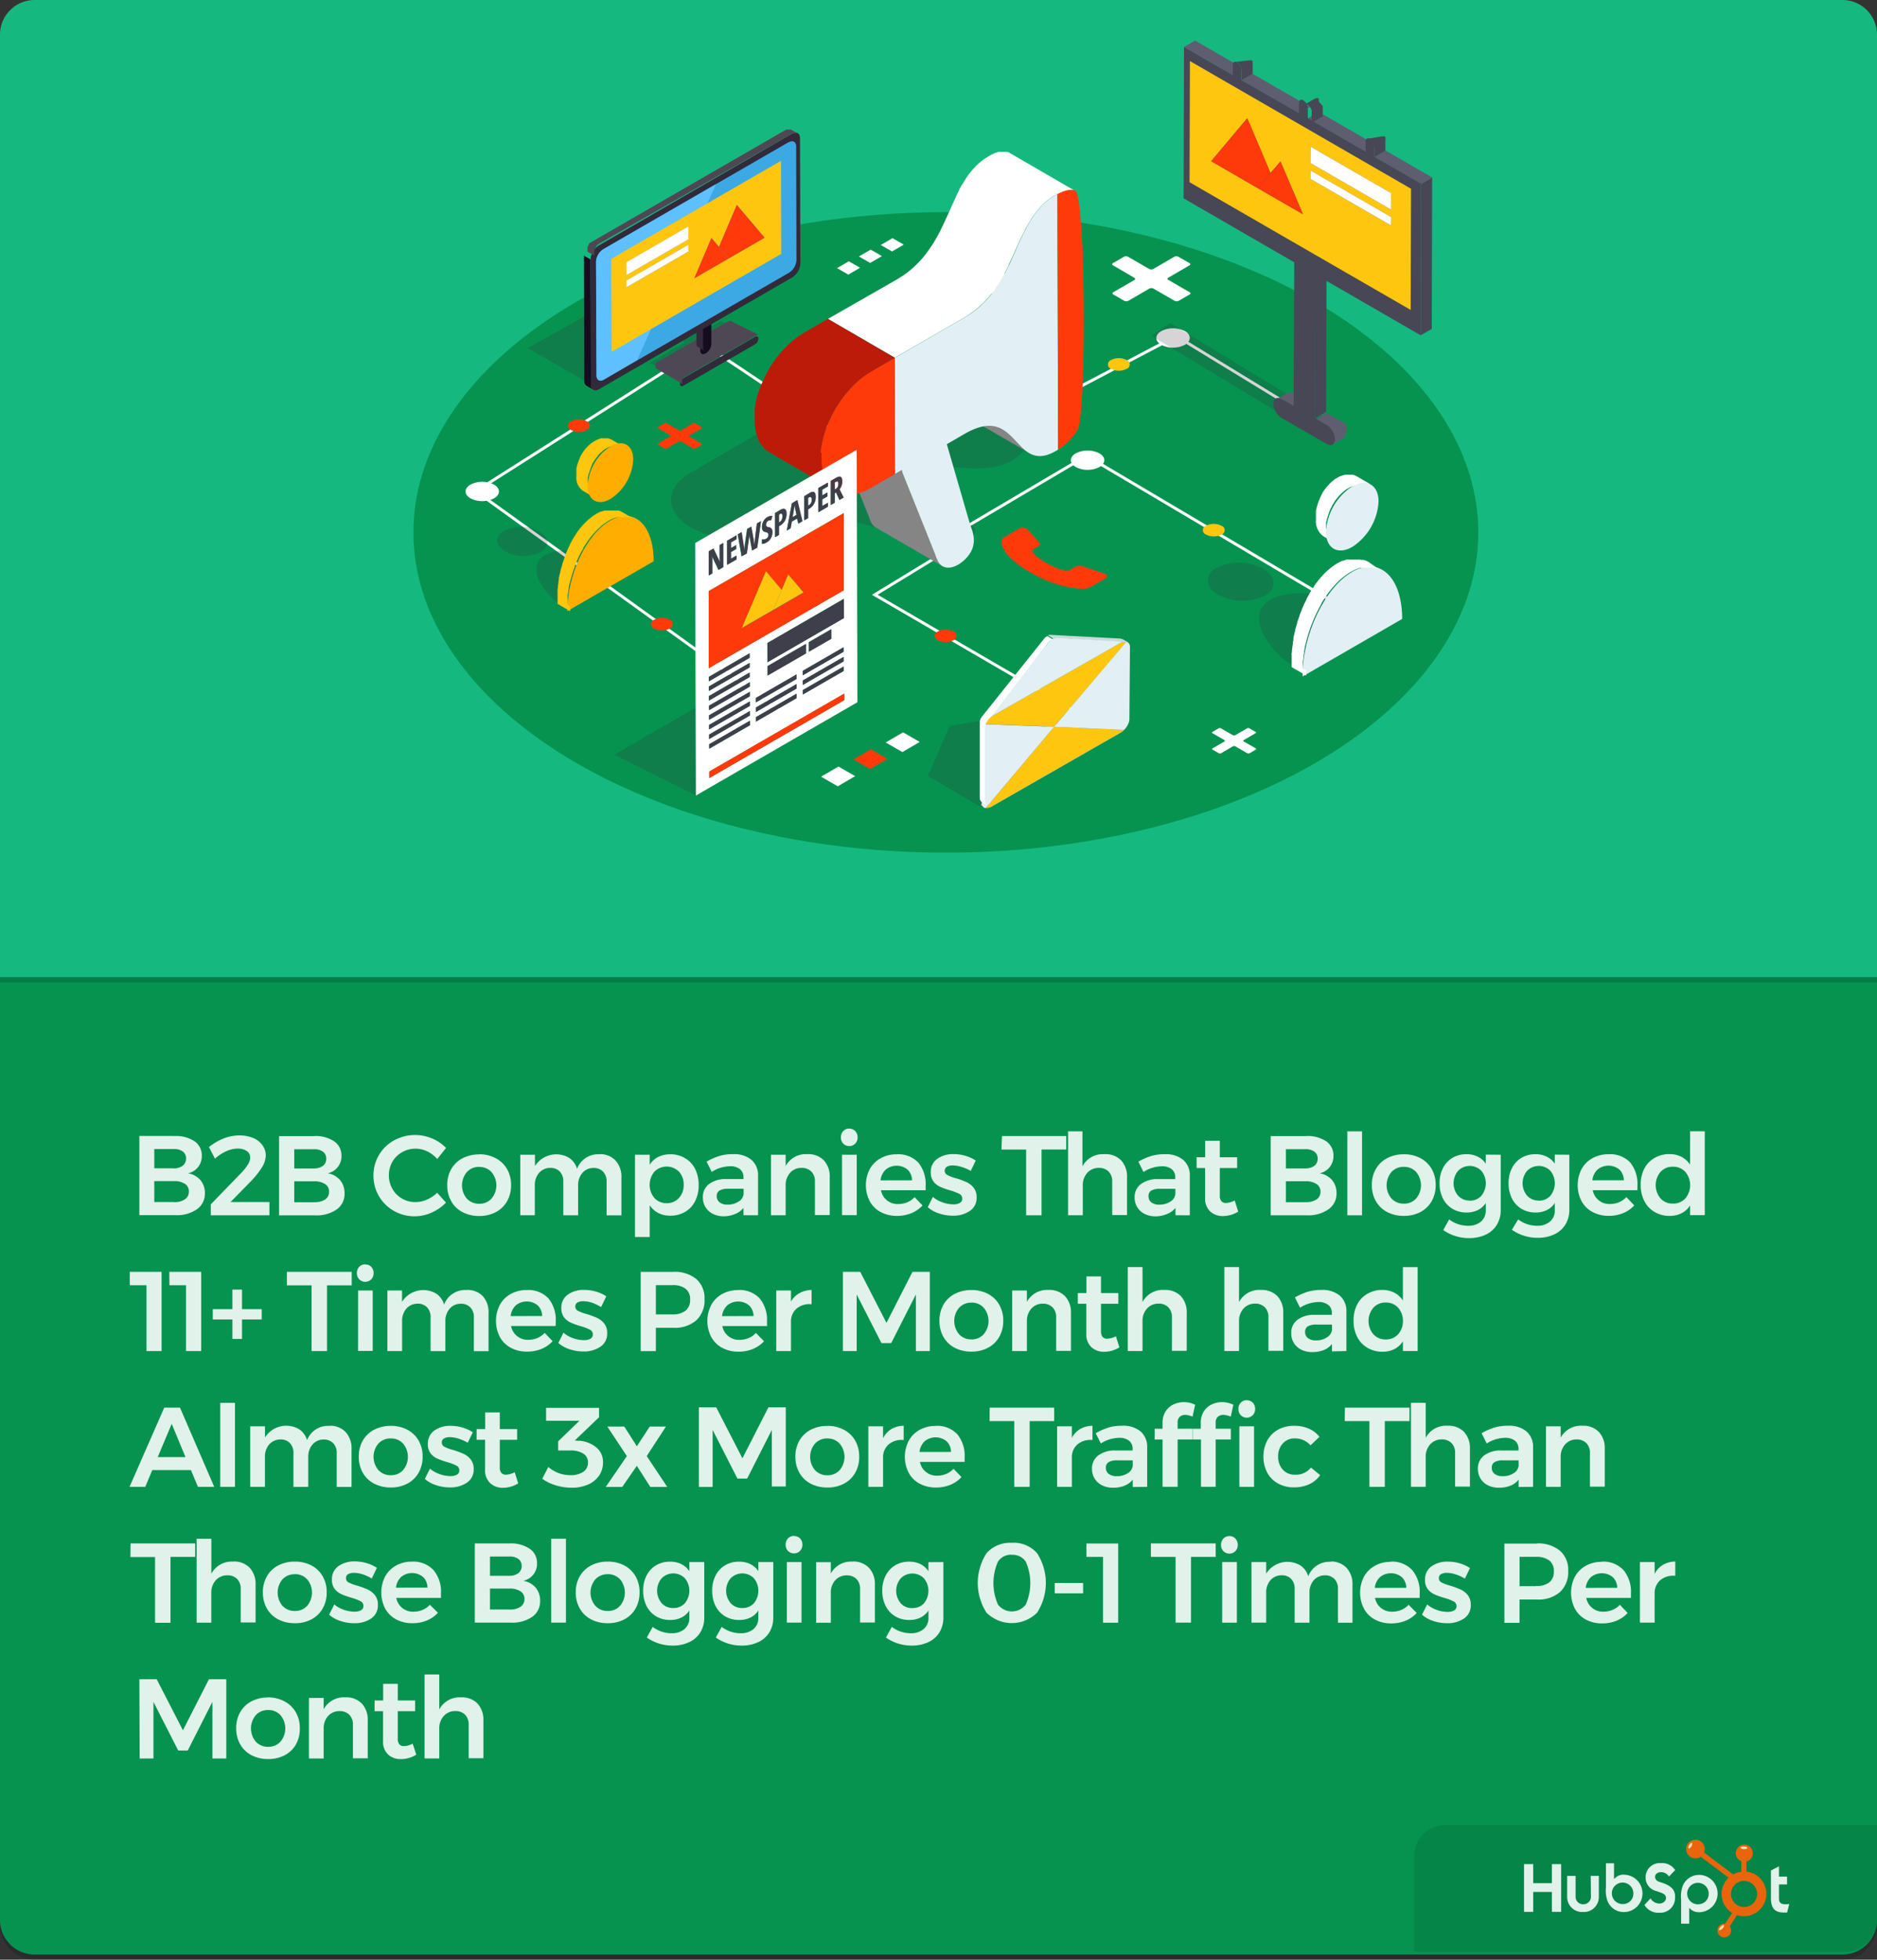<svg viewBox="0 0 365 381" xmlns="http://www.w3.org/2000/svg" xmlns:xlink="http://www.w3.org/1999/xlink"><rect x="0" y="0" width="365" height="381" fill="#333333" stroke="none"/><clipPath id="a"><path d="m162.77 52.13 2.29-1.33 2.19 1.26-2.29 1.33z"/></clipPath><clipPath id="b"><path d="m167.02 49.86 2.29-1.33 2.19 1.26-2.29 1.33z"/></clipPath><clipPath id="c"><path d="m171.27 47.63 2.29-1.33 2.19 1.26-2.28 1.33z"/></clipPath><clipPath id="d"><path d="m159.67 151 3.38-1.97 3.24 1.87-3.38 1.97z"/></clipPath><clipPath id="e"><path d="m165.96 147.65 3.38-1.97 3.23 1.87-3.38 1.97z"/></clipPath><clipPath id="f"><path d="m172.23 144.35 3.38-1.97 3.24 1.87-3.38 1.97z"/></clipPath><clipPath id="g"><path d="m135.32 154.67-.14-49.1 31.46-18.16.14 49.09z"/></clipPath><clipPath id="h"><path d="m231.31 35.43.07-23.57 43.01 24.84-.06 23.56z"/></clipPath><clipPath id="i"><path d="m217.07 141.71a2.39 2.39 0 0 0 .39-.3l1 .6a2.39 2.39 0 0 1 -.39.3l-.12-.07h-.06-.06l-.33-.19h-.07l-.13-.07h-.06-.06l-.12-.07z"/></clipPath><clipPath id="j"><path d="m217.08 141.71.51.3h.07l.44.26-1-.6z"/></clipPath><clipPath id="k"><path d="m218.59 141.9a2.54 2.54 0 0 1 -.53.42 2.51 2.51 0 0 0 .53-.43z"/></clipPath><clipPath id="l"><path d="m218.06 142.32h.06a2.48 2.48 0 0 0 .44-.36z"/></clipPath><clipPath id="m"><path d="m219.32 140.87v.08zm-.06.11-.06.1zm-.07.12-.05.09zm-.07.12-.05.08zm-.07.1-.07.1zm-.08.12-.06.08zm-.08.11-.06.08zm-.07.1-.08.09zm-.1.12-.06.07zm.66-1v.1zm-.8 1.17.05-.06zm0 0h-.29l.19.11.06-.05z"/></clipPath><clipPath id="n"><path d="m151.92 49.36-.05-18.09-33.01 19.06.05 18.09z"/></clipPath><path d="m358.27 381h-351.54a6.73 6.73 0 0 1 -6.73-6.73v-183.27h365v183.27a6.73 6.73 0 0 1 -6.73 6.73z" opacity=".15"/><path d="m358.27 380h-351.54a6.73 6.73 0 0 1 -6.73-6.73v-183.27h365v183.27a6.73 6.73 0 0 1 -6.73 6.73z" fill="#069350"/><path d="m365 191h-365v-183.27a6.73 6.73 0 0 1 6.73-6.73h351.54a6.73 6.73 0 0 1 6.73 6.73z" opacity=".15"/><path d="m365 190h-365v-183.27a6.73 6.73 0 0 1 6.73-6.73h351.54a6.73 6.73 0 0 1 6.73 6.73z" fill="#15b980"/><ellipse cx="183.93" cy="103.51" fill="#069350" rx="103.54" ry="62.27"/><path d="m154.58 140.51-62.55-45.02 45.19-28.69.16.1 30.12 20.13-.31.47-29.98-20.03-44.17 28.05 61.87 44.54z" fill="#fff"/><path d="m214.44 141.75-44.89-26.11 18.99-11.58.29.48-18.17 11.09 44.06 25.63z" fill="#fff"/><path d="m252.71 80.3-23.97-14.63-19.72 10.35-.26-.5 20-10.5.14.09 24.1 14.71z" fill="#fff"/><path d="m263.18 119.67-51.9-30.73-24.95 14.74-.29-.49 25.24-14.91.15.09 52.04 30.81z" fill="#fff"/><g clip-path="url(#a)"><path d="m167.25 52.06-2.19-1.26-2.29 1.33 2.19 1.26z" fill="#fff"/></g><g clip-path="url(#b)"><path d="m171.5 49.79-2.19-1.26-2.29 1.33 2.19 1.26z" fill="#fff"/></g><g clip-path="url(#c)"><path d="m175.75 47.56-2.19-1.26-2.29 1.33 2.2 1.26z" fill="#fff"/></g><g clip-path="url(#d)"><path d="m166.29 150.9-3.24-1.87-3.38 1.97 3.24 1.87z" fill="#fff"/></g><g clip-path="url(#e)"><path d="m172.57 147.55-3.23-1.87-3.38 1.97 3.23 1.87z" fill="#fe3a0a"/></g><g clip-path="url(#f)"><path d="m178.85 144.25-3.24-1.87-3.38 1.97 3.24 1.87z" fill="#fff"/></g><path d="m231.27 51.14-2.12-1.22a.89.89 0 0 0 -.8 0l-4.08 2.37a.88.88 0 0 1 -.8 0l-4.11-2.37a.88.88 0 0 0 -.8 0l-2.11 1.22a.24.24 0 0 0 0 .46l4.12 2.4a.25.25 0 0 1 0 .46l-4.07 2.34a.25.25 0 0 0 0 .46l2.12 1.22a.89.89 0 0 0 .8 0l4.08-2.37a.89.89 0 0 1 .8 0l4.11 2.37a.88.88 0 0 0 .8 0l2.11-1.22a.24.24 0 0 0 0-.46l-4.11-2.37a.24.24 0 0 1 0-.46l4.08-2.37a.24.24 0 0 0 0-.46z" fill="#fff"/><path d="m244.16 142.29-1.2-.69a.49.49 0 0 0 -.45 0l-2.31 1.34a.5.5 0 0 1 -.45 0l-2.33-1.34a.5.5 0 0 0 -.45 0l-1.19.69a.14.14 0 0 0 0 .26l2.33 1.34a.14.14 0 0 1 0 .26l-2.31 1.34a.14.14 0 0 0 0 .26l1.2.69a.5.5 0 0 0 .45 0l2.31-1.34a.5.5 0 0 1 .45 0l2.33 1.34a.5.5 0 0 0 .45 0l1.19-.69a.14.14 0 0 0 0-.26l-2.33-1.34a.14.14 0 0 1 0-.26l2.31-1.35a.14.14 0 0 0 0-.26z" fill="#fff"/><path d="m136.41 83-1.2-.69a.5.5 0 0 0 -.45 0l-2.31 1.34a.5.5 0 0 1 -.45 0l-2.33-1.34a.5.5 0 0 0 -.45 0l-1.22.69a.14.14 0 0 0 0 .26l2.33 1.34a.14.14 0 0 1 0 .26l-2.33 1.38a.14.14 0 0 0 0 .26l1.2.69a.5.5 0 0 0 .45 0l2.35-1.34a.5.5 0 0 1 .45 0l2.33 1.34a.5.5 0 0 0 .45 0l1.19-.69a.14.14 0 0 0 0-.26l-2.33-1.34a.14.14 0 0 1 0-.26l2.31-1.34a.14.14 0 0 0 0-.26z" fill="#fe3a0a"/><path d="m230.41 64.38a5.07 5.07 0 0 0 -4.6 0c-1.27.74-1.26 1.93 0 2.66a5.07 5.07 0 0 0 4.6 0c1.27-.74 1.26-1.93 0-2.66z" fill="#fff"/><path d="m213.79 88.14a5.07 5.07 0 0 0 -4.6 0c-1.27.74-1.26 1.93 0 2.66a5.07 5.07 0 0 0 4.6 0c1.27-.74 1.26-1.93 0-2.66z" fill="#fff"/><path d="m96.08 94.22a5.07 5.07 0 0 0 -4.6 0c-1.27.74-1.26 1.93 0 2.66a5.07 5.07 0 0 0 4.6 0c1.27-.74 1.26-1.93 0-2.66z" fill="#fff"/><path d="m130.23 120.49a3.25 3.25 0 0 0 -3 0 .9.9 0 0 0 0 1.71 3.26 3.26 0 0 0 3 0 .9.9 0 0 0 0-1.71z" fill="#fe3a0a"/><path d="m114.07 81.9a3.25 3.25 0 0 0 -3 0 .9.9 0 0 0 0 1.71 3.26 3.26 0 0 0 3 0 .9.9 0 0 0 0-1.71z" fill="#fe3a0a"/><path d="m219.07 70a3.25 3.25 0 0 0 -3 0 .9.9 0 0 0 0 1.71 3.26 3.26 0 0 0 3 0 .9.9 0 0 0 0-1.71z" fill="#ffc610"/><path d="m185.4 122.76a3.25 3.25 0 0 0 -3 0 .9.9 0 0 0 0 1.71 3.25 3.25 0 0 0 3 0 .9.9 0 0 0 0-1.71z" fill="#fe3a0a"/><path d="m237.53 102.22a3.25 3.25 0 0 0 -3 0 .9.9 0 0 0 0 1.71 3.25 3.25 0 0 0 3 0 .9.9 0 0 0 0-1.71z" fill="#ffc610"/><g fill="#32293a" opacity=".2"><path d="m123.68 110.17c-4.5-2.58-14-4.45-17.75-2.24s-.46 7.66 4 10.24l13.7-8z"/><path d="m104.87 103.33a7.61 7.61 0 0 0 -6.9-.13c-1.82 1.07-1.69 2.85.28 4a7.62 7.62 0 0 0 6.9.13c1.82-1.07 1.7-2.85-.28-4z"/></g><path d="m114.29 94c0-.13 0-.26 0-.38v-.1-.18-.12-.17-.1c0-.15.07-.3.11-.44v-.07c0-.13.07-.25.12-.38 0-.12.09-.25.13-.37v-.09l.12-.31v-.05l.15-.34v-.08l.13-.26v-.09l.18-.32v-.07l.17-.27.05-.08.22-.34.25-.34.33-.4v-.05l.2-.23.22-.23.05-.05.3-.28.32-.27.06-.05.32-.24h.06l.35-.22.28-.15h.08l.21-.1h.08l.19-.07h.05l.24-.07h.14.07.2.3.36.2.06l.22.05.2.07h.06l.16.08h.05l-2.45-1.42h-.05l-.16-.08-.2-.07-.22-.05h-.06-.2-.36-.3-.2-.08-.12l-.24.07-.19.07-.21.1h-.08l-.28.15-.35.22h-.06l-.33.24h-.06l-.33.27-.31.29-.23.23-.21.23-.33.4-.25.34-.23.34-.17.28-.18.33v.06l-.13.26v.06l-.15.34-.12.31c0 .12-.09.25-.13.37 0 .13-.08.25-.12.38v.07c0 .15-.08.3-.11.44v.1.17.12.18.1.38s0 .05 0 .08 0 .26 0 .39a3.11 3.11 0 0 0 1.29 2.84l2.45 1.42a3.1 3.1 0 0 1 -1.29-2.84c0-.13 0-.26 0-.39z" fill="#ffc610"/><path d="m118.69 86.79c2.45-1.41 4.44-.28 4.45 2.53a9.73 9.73 0 0 1 -4.42 7.68c-2.45 1.41-4.44.28-4.44-2.53a9.73 9.73 0 0 1 4.41-7.68z" fill="#ffad00"/><path d="m118.68 101.19c4.64-2.68 8.42.87 8.44 7.93l-16.81 9.7c-.01-7.06 3.69-14.95 8.37-17.63z" fill="#ffad00"/><path d="m110.36 117.46c0-.09 0-.19 0-.28s0-.27 0-.41 0-.2 0-.3 0-.26 0-.39 0-.39.08-.58v-.08l.09-.53v-.17l.09-.48v-.13l.06-.26c0-.16.07-.32.11-.48l.07-.27.12-.45.09-.32.09-.31.1-.34.1-.31.12-.36.08-.23.15-.41.07-.18v-.13q.16-.41.33-.81l.07-.17q.18-.4.36-.79l.08-.17.31-.61.1-.19c.13-.24.26-.47.39-.7v-.07l.37-.6.12-.18.35-.52.11-.16.08-.11.25-.34.09-.12.28-.35.07-.08.35-.41.18-.19.21-.23.19-.19.22-.22.08-.07.31-.29.06-.06.36-.31.08-.07.34-.26.37-.26.09-.06.38-.24.41-.22.12-.06.28-.13.15-.06.22-.08.15-.05.22-.07h.15.13.19.13.19.11.21.74.21.07l.27.05h.05l.21.06h.09l.18.07h.08l.23.1.27.14-2.45-1.43-.22-.12-.21-.1h-.08l-.19-.07h-.08-.06-.15-.05-.24-.1-.21-.74-.21-.2-.1-.14-.19-.13-.1l-.22.07-.15.05-.22.08h-.08-.07l-.29.13-.12.06-.41.22-.39.24-.09.06-.38.26-.34.26-.08.07-.36.31-.06.05-.32.3-.07.07-.18.18-.18.18-.21.23-.18.19-.32.38-.06.08-.22.28-.06.08-.09.12-.25.34-.08.11v.06l-.07.1-.35.52-.07.1-.05.09-.37.61v.06l-.39.7v.08l-.06.12-.3.6-.06.12v.05c-.12.26-.25.53-.36.8v.06.11c-.11.27-.22.54-.33.81v.08l-.07.19-.15.41-.08.22-.08.24v.13l-.1.3-.1.34-.09.32-.05.19v.12l-.12.45-.07.27-.11.49v.19.06.14l-.09.47v.19c0 .17-.06.34-.08.51v.1c0 .17 0 .34-.07.51v.07.41.29.42s0 .18 0 .27 0 .31 0 .47 0 .15 0 .22v.68l2.45 1.43c0-.23 0-.45 0-.68s0-.16 0-.24-.52-.31-.51-.45z" fill="#ffc610"/><g fill="#32293a" opacity=".2"><path d="m270.3 119.55c-5.9-3.38-18.34-5.84-23.3-2.94s-.6 10 5.28 13.44l18-10.53z"/><path d="m245.6 110.57a10 10 0 0 0 -9.06-.17c-2.39 1.4-2.22 3.74.37 5.24a10 10 0 0 0 9.06.17c2.39-1.4 2.22-3.74-.37-5.24z"/></g><path d="m257.87 102.87c0-.15 0-.29 0-.44v-.12-.21-.14-.2-.11c0-.17.08-.34.13-.51v-.08c0-.15.09-.29.13-.44 0-.14.1-.28.15-.43v-.1l.14-.35v-.06l.18-.39v-.1l.15-.3.05-.1.21-.37v-.08l.19-.31.06-.1.26-.39v-.05l.29-.39.38-.46.05-.06.23-.26.26-.27.06-.06.35-.32.37-.31.08-.06.37-.27h.07l.4-.25.32-.17h.09l.24-.11h.09l.22-.08h.06l.28-.08h.16.08.23.34.42.23.07l.74-.34.23.08h.07l.18.09h.06l-2.83-1.64-.19-.09-.23-.08-.26-.06h-.07-.23-.41-.34-.23-.09-.13l-.28.09h-.06l-.22.09h-.06l-.24.11h-.09l-.32.17-.4.25h-.07l-.38.27-.07.06-.37.31-.35.33-.26.27-.24.27-.38.46-.29.39-.26.39v.06l-.2.32v.06l-.21.38v.07l-.15.3v.07l-.18.39-.14.35v.06c-.05.14-.11.28-.15.43 0 .15-.09.29-.13.44v.05c0 .17-.09.34-.13.51v.11.2.14.21.12.44.09.45a3.58 3.58 0 0 0 1.49 3.28l2.83 1.64a3.58 3.58 0 0 1 -1.49-3.28c0-.15 0-.3 0-.45z" fill="#fff"/><path d="m262.94 94.58c2.82-1.63 5.12-.32 5.13 2.92a11.23 11.23 0 0 1 -5.09 8.82c-2.82 1.63-5.12.32-5.13-2.92a11.22 11.22 0 0 1 5.09-8.82z" fill="#e2eff5"/><path d="m262.94 111.18c5.35-3.09 9.71 1 9.73 9.15l-19.38 11.19c-.03-8.14 4.29-17.24 9.65-20.34z" fill="#e2eff5"/><path d="m253.34 129.95c0-.11 0-.22 0-.33s0-.31 0-.47 0-.23 0-.34 0-.3.05-.45.06-.45.09-.67v-.09c0-.2.07-.41.1-.61v-.2c0-.19.07-.37.11-.56v-.15l.07-.3c0-.19.08-.37.13-.56l.08-.31.13-.52.1-.37.1-.36.12-.39.11-.36.14-.42.09-.27.17-.48.08-.21.06-.15c.12-.31.25-.62.38-.93l.08-.2c.14-.31.28-.61.42-.92l.1-.2c.11-.24.23-.47.35-.7l.11-.22c.15-.27.29-.54.45-.81v-.08l.42-.69.14-.21.4-.6.12-.18.09-.13.29-.39.11-.14.32-.41.08-.09.4-.47.2-.22.24-.26.21-.22.25-.25.09-.08.36-.34.07-.06.42-.35.1-.08.39-.3.43-.3.1-.07.44-.27.47-.25.14-.07.33-.15.17-.07.25-.1.17-.06.25-.08.17-.05h.15.22.15.22.12.25.86.24.08l.31.06h.06l.24.07h.1l.21.08h.09l.27.12.31.17-2.46-1.71h-.05l-.26-.13-.24-.11h-.09l-.22-.08h-.1-.07-.18-.06l-.28-.06h-.11-.24-.86-.25-.13-.11-.11-.16-.22-.15-.11-.12l-.25.08-.18.06-.25.1h-.09-.08l-.33.15-.14.07-.47.25-.44.27-.1.07-.43.3-.39.3-.1.08-.42.36-.07.06-.37.34-.08.08-.05.05-.2.21-.2.21-.24.27-.2.22-.37.44-.07.09-.25.32-.07.09-.11.14-.29.39-.09.13v.06l-.08.12-.4.6-.08.11-.06.1c-.15.23-.29.46-.43.7v.06q-.23.39-.45.8v.09l-.07.14-.35.69-.07.14v.06q-.22.45-.42.92v.07l-.05.12c-.13.31-.26.62-.38.93v.09l-.08.22-.17.48-.09.26-.1.28v.15l-.11.35-.12.39-.11.36-.06.21v.14l-.14.52-.08.32c0 .19-.09.37-.13.56v.22.06.17l-.11.54v.22c0 .19-.07.39-.1.58v.11l-.08.59v.08c0 .16 0 .31-.05.47s0 .22 0 .33 0 .32 0 .48 0 .21 0 .31 0 .36 0 .54 0 .17 0 .25v.79l2.83 1.64q0-.39 0-.79c0-.09 0-.19 0-.28s-.68-.15-.67-.32z" fill="#fff"/><path d="m181.79 74.93c-8.95-5.17-18.29-10.1-19.95-10.14a9.93 9.93 0 0 0 -5.38 1.53c-3.55 2.06-2.75 4.58-2 7 .9 2.85 1.84 5.8-3.37 8.83l-16.85 9.79c-5 2.91-5 7.66.06 10.57s13.24 2.92 18.25 0l5.6-3.26a6.75 6.75 0 0 0 .85.29l22.89 6.08a8.72 8.72 0 0 0 6.27-.63 3.87 3.87 0 0 0 1.08-.89c.76-.94.27-1.63-.65-2.17a14.79 14.79 0 0 0 -3.24-1.16l-.21-.06-18.92-6.14 3.19-1.85c5.2-3 10.3-2.5 15.23-2 4.19.44 8.53.89 12.08-1.17 1.88-1.09 2.71-2.08 2.63-3.12s-8.63-6.35-17.58-11.52z" fill="#32293a" opacity=".2"/><path d="m196.11 76.8.16-.25z" fill="#808080"/><path d="m196 76.95.11-.15z" fill="#808080"/><path d="m195.94 77 .06-.09z" fill="#808080"/><path d="m200.13 88.08a11.63 11.63 0 0 1 -2.49-2.21 12.38 12.38 0 0 0 -2.64-2.38l-13-7.54a12.38 12.38 0 0 1 2.69 2.38l.58.62a9.08 9.08 0 0 0 1.9 1.59l6 3.49 7 4.05z" fill="#858585"/><path d="m208.94 37 .16.06z" fill="#808080"/><path d="m208.84 37h.11z" fill="#808080"/><path d="m208.63 36.93h.14z" fill="#808080"/><path d="m182.32 108.9-6.72-16.79a3.5 3.5 0 0 1 -.19-.73l-13-7.54a3.49 3.49 0 0 0 .19.73l6.72 16.79a2.29 2.29 0 0 0 1 1.21l13 7.54a2.3 2.3 0 0 1 -1-1.21z" fill="#858585"/><path d="m205.62 37.77.14 49.64c1.15-.72.89-.5-.5.3-3.84 2.22-5.76.16-7.62-1.84-2.18-2.34-4.44-4.76-10.07-1.51l-3.45 2 4.53 15.64.06.16c.57 1.51 1.54 4-1 6.54a7.05 7.05 0 0 1 -1.42 1.1c-1.77 1-3.37.65-4-.92l-6.72-16.79a3.5 3.5 0 0 1 -.19-.73l-1.37.79-.01-22.58 13.52-7.81c5.62-3.25 7.86-8.26 10-13.12 1.84-4.13 3.75-8.4 7.58-10.61a6.48 6.48 0 0 1 3.3-1.13 5.78 5.78 0 0 0 -2.78.87z" fill="#e2eff5"/><path d="m206.12 37.52h.07l.11-.05.33-.14.16-.06.3-.1h.16l.22-.06.27-.06h.21.16.34.31.07l.28.09-13-7.54-.16-.06h-.07-.74-.16-.13-.08-.11-.1-.2-.09-.15l-.3.11-.15.06h-.09c-.26.11-.53.24-.81.38l-.6.33q-.34.2-.66.42l-.21.15-.42.31-.23.19-.36.31-.23.21-.19.18-.1.1c-.18.18-.34.36-.51.54l-.11.11-.31.38-.2.24-.24.33-.22.3-.3.44-.16.25q-.24.37-.46.76l-.26.36-.42.76-.06.1v.1q-.33.63-.64 1.27v.07l-.06.14q-.29.61-.57 1.22l-.08.18-.56 1.25-.61 1.34-.11.23q-.3.67-.62 1.33l-.11.22c-.23.48-.47 1-.72 1.43s-.37.68-.57 1l-.23.39-.32.53-.32.44-.3.45-.29.42-.31.42-.3.39-.4.49-.27.3q-.35.4-.73.78l-.2.2-.47.44-.35.32-.53.44-.35.28-.64.46-.31.22q-.5.33-1 .64l-13.55 7.75 13 7.54 13.52-7.81q.54-.31 1-.64l.32-.23c.22-.15.43-.3.64-.46l.35-.28.53-.44.35-.32.47-.43.06-.05.15-.16q.37-.37.71-.76l.13-.14.15-.19.39-.48.23-.15.13-.17.3-.41.19-.26.12-.18.28-.41.18-.27.1-.16.33-.55.15-.24.06-.1q.28-.48.54-1v-.07-.07c.24-.45.46-.9.69-1.36l.06-.13v-.1q.31-.64.6-1.28l.18-.39.54-1.2.57-1.26.08-.17q.28-.62.58-1.24l.09-.18q.31-.63.63-1.25l.14-.26.41-.74.09-.15q.23-.39.47-.78l.15-.23.31-.47.21-.29.28-.38.15-.19.37-.46.15-.16c.16-.18.33-.36.5-.54l.29-.29.23-.21.36-.31.23-.19.41-.3.22-.16c.21-.14.43-.28.66-.42l.52-.28z" fill="#fff"/><path d="m209.11 37.05c-.83-.33-2-.1-3.49.71l.14 49.64a11.21 11.21 0 0 0 3.82-3.88c1.7-3.12 1.58-45.14-.47-46.47z" fill="#fe3a0a"/><path d="m174 69.57.06 22.59-4.69 2.71c-5.42 3.13-9.84.61-9.86-5.62s4.38-13.84 9.8-17z" fill="#fe3a0a"/><path d="m159.59 87.8q0-.34.08-.68c0-.26.08-.52.13-.78s.07-.37.11-.55.08-.32.12-.48.12-.48.19-.73l.12-.38q.13-.4.27-.81l.11-.32c.14-.36.28-.72.44-1.08l.06-.13c.14-.32.29-.64.45-.95l.15-.3q.23-.45.49-.9l.08-.15c.2-.34.41-.68.63-1l.18-.27.51-.73.25-.34.48-.61.36-.43.4-.45q.31-.35.63-.68l.44-.44.31-.29.58-.5.32-.26.64-.48.28-.2c.31-.21.62-.41.94-.6l4.66-2.71-13-7.57-4.69 2.71c-.31.18-.63.38-.93.59l-.31.23-.6.45-.35.29-.54.47-.35.32-.2.18-.21.22q-.34.35-.67.71l-.2.21-.16.2-.4.49-.23.28-.19.25-.29.39-.18.25-.29.43-.21.33-.07.1q-.26.41-.51.83v.06l-.11.19-.32.58-.14.28-.15.31-.13.26c-.11.22-.21.45-.31.68l-.07.14q-.19.44-.36.88l-.06.16-.12.34c-.05.14-.11.29-.16.43s-.07.22-.1.33l-.13.43-.08.24c0 .14-.07.28-.1.42s-.09.36-.13.54v.16c0 .11 0 .22-.06.33-.05.28-.1.55-.14.82v.21s0 .31 0 .47 0 .25 0 .37v1.08c0 3.1 1.1 5.28 2.87 6.3l13 7.54c-1.77-1-2.86-3.21-2.87-6.3 0-.36 0-.72 0-1.08-.19-.1-.17-.18-.16-.3z" fill="#bc1b0a"/><path d="m150.91 128.57-31.46 18.16 15.87 7.94 31.46-18.17z" fill="#32293a" opacity=".2"/><g clip-path="url(#g)"><path d="m151.65 100-.18.11v1.48l.15-.08a1 1 0 0 0 .38-.51 1.36 1.36 0 0 0 .14-.66.63.63 0 0 0 -.13-.47c-.08-.07-.21-.05-.39 0zm5.68-3.28-.18.11v1.48l.15-.08a1 1 0 0 0 .42-.42 1.35 1.35 0 0 0 .14-.66.63.63 0 0 0 -.13-.47c-.08-.07-.21-.05-.39 0zm5.18-3-.19.11v1.36l.2-.11a.92.92 0 0 0 .39-.4 1.35 1.35 0 0 0 .11-.59c0-.24 0-.39-.12-.44s-.21 0-.39.07zm-8 4.48c0 .2-.05.42-.09.66s-.13.8-.29 1.68l.77-.45-.22-1-.09-.45c0-.24-.08-.4-.08-.49zm-16.57 53.1v-1.3l26.25-15.15v1.27l-26.25 15.15zm0-5.72v-.87l7.92-4.57v.86l-7.92 4.57zm9.06-5.28v-.87l7.92-4.57v.87zm9.13-5.27v-.87l7.92-4.57v.87l-7.92 4.54zm-18.23 8.65v-.87l7.92-4.57v.87zm9.09-5.25v-.87l7.92-4.57v.87l-7.91 4.57zm9.13-5.27v-.87l7.92-4.57v.87zm-18.23 8.65v-.87l7.92-4.57v.87zm9.09-5.25v-.87l7.92-4.57v.88l-7.9 4.56zm9.13-5.27v-.87l7.92-4.57v.87zm-18.23 8.65v-.87l7.92-4.57v.87zm0-1.87v-.87l7.92-4.57v.87zm11.39-6.72v-1.85l7.46-4.31v1.81l-7.46 4.31zm8-4.65v-1.85l4.36-2.52v1.85zm-19.44 9.5v-.87l7.92-4.57v.87zm0-1.87v-.87l7.92-4.57v.87zm0-1.87v-.87l7.92-4.57v.87zm11.4-3.7v-3.76l14.86-8.58v3.74l-14.86 8.58zm-11.4 1.15v-15l26.25-15.15v15zm2.17-20.61a4.63 4.63 0 0 1 -.06-.77v-2.53l.7-.4v4.69l-.93.53-1.27-2.67a4.2 4.2 0 0 1 .07.79v2.56l-.7.41v-4.71l.93-.54zm1.4.52v-4.69l1.84-1.06v.75l-1.08.62v1.12l1-.58v.76l-1 .58v1.3l1.08-.62v.76zm5.3-3.85c.06-.67.11-1.12.14-1.34l.35-2.85.75-.43-.72 5.11-1 .55-.4-2.23a7.87 7.87 0 0 1 -.14-1.11v.25l-.11 1-.38 2.67-1 .55-.75-4.26.75-.43.37 2.43q.05.37.15 1.17c0-.6.09-1 .13-1.3l.43-2.92.79-.45.44 2.41c.06.36.1.75.14 1.16zm4-1.53v-4.69l1-.6q1.19-.69 1.2.76a2.69 2.69 0 0 1 -.33 1.34 2.46 2.46 0 0 1 -.95.95l-.19.11v1.69l-.76.44zm5.68-3.28v-4.69l1-.6q1.19-.69 1.2.76a2.69 2.69 0 0 1 -.33 1.34 2.46 2.46 0 0 1 -.95.95l-.19.11v1.7l-.76.44zm2.74-1.58v-4.69l1.88-1.06v.75l-1.08.62v1.12l1-.58v.76l-1 .58v1.3l1.08-.62v.76l-1.84 1.06zm2.44-1.41v-4.69l1-.57c.42-.24.73-.31.93-.2s.3.41.3.88a2.4 2.4 0 0 1 -.52 1.54l.79 1.6-.81.47-.65-1.45-.27.16v1.83l-.76.44zm-8.59 5 1-5.29 1-.6 1 4.12-.76.44-.24-1-1.06.61-.23 1.32-.76.44zm-4 1.59a.83.83 0 0 0 .33-.33.89.89 0 0 0 .11-.44.45.45 0 0 0 -.13-.35.91.91 0 0 0 -.44-.18 1 1 0 0 1 -.4-.17.75.75 0 0 1 -.21-.31 1.43 1.43 0 0 1 -.08-.51 2.28 2.28 0 0 1 .29-1.13 2.08 2.08 0 0 1 .78-.8 1.48 1.48 0 0 1 .9-.22l-.25.85h-.28a.83.83 0 0 0 -.31.11.7.7 0 0 0 -.28.3 1 1 0 0 0 -.1.44.44.44 0 0 0 .12.34.84.84 0 0 0 .42.16.83.83 0 0 1 .56.31 1.11 1.11 0 0 1 .16.64 2.34 2.34 0 0 1 -.29 1.17 2.17 2.17 0 0 1 -.83.83 1.64 1.64 0 0 1 -.91.28v-.86a1.22 1.22 0 0 0 .84-.14zm17.62-17.31-31.46 18.16.14 49.1 31.46-18.16z" fill="#fff"/><path d="m144.27 122.09 4.68-11 3.05 3.61 1.27-3 3 3.49-2.56 1.48-9.41 5.43zm19.8-22.32-26.25 15.15v15l26.25-15.15z" fill="#fe3a0a"/><path d="m140.65 105.55-.7.4v2.56a4.63 4.63 0 0 0 .06.77l-1.26-2.64-.93.54v4.69l.7-.41v-2.56a4.2 4.2 0 0 0 -.07-.79l1.27 2.67.93-.53v-4.69z" fill="#3f3f4b"/><path d="m143.22 104.07-1.84 1.06.01 4.69 1.84-1.06v-.76l-1.09.62v-1.3l1.01-.58-.01-.76-1 .58v-1.11l1.08-.62z" fill="#3f3f4b"/><path d="m147.93 101.35-.75.43-.35 2.85c0 .22-.08.67-.14 1.34 0-.41-.08-.79-.14-1.16l-.44-2.41-.79.45-.43 2.92c0 .27-.08.7-.13 1.3q-.09-.8-.15-1.17l-.37-2.43-.75.43.75 4.26 1-.55.38-2.67.11-1v-.25a7.87 7.87 0 0 0 .14 1.11l.4 2.23 1-.55.72-5.11z" fill="#3f3f4b"/><path d="m149.28 100.5a2.08 2.08 0 0 0 -.78.8 2.28 2.28 0 0 0 -.29 1.13 1.43 1.43 0 0 0 .08.51.75.75 0 0 0 .21.31 1 1 0 0 0 .4.17.91.91 0 0 1 .44.18.45.45 0 0 1 .13.35.89.89 0 0 1 -.11.44.83.83 0 0 1 -.33.33 1.22 1.22 0 0 1 -.84.14v.86a1.64 1.64 0 0 0 .91-.28 2.17 2.17 0 0 0 .83-.83 2.34 2.34 0 0 0 .29-1.17 1.11 1.11 0 0 0 -.16-.64.83.83 0 0 0 -.56-.31.84.84 0 0 1 -.42-.16.44.44 0 0 1 -.08-.33 1 1 0 0 1 .1-.44.7.7 0 0 1 .28-.3.83.83 0 0 1 .31-.11h.28l.25-.85a1.48 1.48 0 0 0 -.9.22z" fill="#3f3f4b"/><path d="m151.47 101.54v-1.48l.18-.11c.18-.1.31-.12.39 0a.63.63 0 0 1 .13.47 1.36 1.36 0 0 1 -.14.66 1 1 0 0 1 -.42.42l-.15.08zm.27-2.39-1 .6v4.69l.76-.44v-1.7l.19-.11a2.46 2.46 0 0 0 .95-.95 2.69 2.69 0 0 0 .33-1.34q0-1.44-1.2-.76z" fill="#3f3f4b"/><path d="m154.12 100.51c.16-.88.25-1.44.29-1.68s.07-.47.09-.66c0 .09 0 .25.08.49l.09.45.22 1-.77.45zm.89-3.27-1 .6-1 5.29.76-.44.23-1.32 1.06-.61.24 1 .76-.44-1-4.12z" fill="#3f3f4b"/><path d="m157.14 98.26v-1.47l.18-.11c.18-.1.31-.12.39 0a.63.63 0 0 1 .13.47 1.35 1.35 0 0 1 -.14.66 1 1 0 0 1 -.42.42l-.15.08zm.27-2.39-1 .6v4.69l.76-.44v-1.72l.19-.11a2.46 2.46 0 0 0 .95-.95 2.69 2.69 0 0 0 .33-1.34q0-1.44-1.2-.76z" fill="#3f3f4b"/><path d="m160.96 93.83-1.84 1.06.01 4.69 1.84-1.06v-.77l-1.08.62v-1.29l1-.58-.01-.76-1 .58v-1.12l1.08-.62z" fill="#3f3f4b"/><path d="m162.32 95.16v-1.36l.19-.11c.18-.1.3-.12.39-.07s.12.2.12.44a1.35 1.35 0 0 1 -.11.59.92.92 0 0 1 -.39.4zm.23-2.25-1 .57v4.69l.76-.44v-1.82l.27-.16.65 1.45.81-.47-.79-1.6a2.4 2.4 0 0 0 .52-1.54c0-.47-.1-.76-.3-.88s-.51 0-.93.2z" fill="#3f3f4b"/><path d="m148.95 111.07-4.69 11.02 9.41-5.43-3.3 1.91 1.64-3.87z" fill="#ffc610"/><path d="m153.28 111.69-1.27 3.01-1.64 3.87 3.3-1.91 2.57-1.48z" fill="#ffc610"/><g fill="#3f3f4b"><path d="m145.78 127.01-7.92 4.58.01.87 7.92-4.57z"/><path d="m145.79 128.88-7.92 4.58v.87l7.92-4.57z"/><path d="m145.79 130.75-7.92 4.58.01.87 7.92-4.57z"/><path d="m145.8 132.63-7.92 4.57v.87l7.92-4.57z"/><path d="m145.81 134.5-7.93 4.57.01.87 7.92-4.57z"/><path d="m145.81 136.37-7.92 4.57v.87l7.92-4.57z"/><path d="m145.82 138.24-7.92 4.57v.87l7.92-4.57z"/><path d="m145.82 140.11-7.92 4.57v.87l7.92-4.57z"/><path d="m154.9 131.12-7.92 4.57v.87l7.93-4.57z"/><path d="m154.91 132.99-7.92 4.57v.87l7.92-4.57z"/><path d="m154.91 134.86-7.92 4.57v.87l7.92-4.57z"/><path d="m164.03 125.84-7.92 4.58.01.87 7.91-4.57z"/><path d="m164.04 127.72-7.92 4.57v.87l7.92-4.57z"/><path d="m164.04 129.59-7.92 4.57.01.87 7.91-4.57z"/></g><path d="m164.16 134.85-26.24 15.15v1.27l26.24-15.15z" fill="#fe3a0a"/><path d="m164.11 116.43-14.86 8.58.01 3.74 14.86-8.58z" fill="#3f3f4b"/><path d="m156.72 125.19-7.46 4.31.01 1.85 7.46-4.3z" fill="#3f3f4b"/><path d="m161.67 122.33-4.36 2.52.01 1.85 4.36-2.51z" fill="#3f3f4b"/></g><path d="m227.56 62.82-3.67 2.47 32.66 19.71 3.84-2.23z" fill="#32293a" opacity=".2"/><path d="m251.43 76.34h-.05-.07-.06-.06-.06-.07-.46-.11l-.13.06-2.15 1.25a.8.8 0 0 1 .24-.09 1 1 0 0 1 .27 0 1.3 1.3 0 0 1 .3.07 1.82 1.82 0 0 1 .32.15l2.32 1.34 2.15-1.25z" fill="#5e5e70"/><path d="m261.79 84.09s0-.05 0-.08v-.24-.07-.08-.08-.09-.07-.08-.08-.08-.08-.06-.08-.08-.1l-.06-.1-.12-.19-.1-.14-.07-.09-.06-.08-.48-.14-.06-.07-.05-.05-.07-.07-.07-.07-.07-.06-.07-.05h-.07-.07-.07l-2.32-1.34-2.15 1.25 2.17 1.11a2.47 2.47 0 0 1 .32.22 3.09 3.09 0 0 1 .3.28 3.73 3.73 0 0 1 .5.68 3.74 3.74 0 0 1 .19.37 3.53 3.53 0 0 1 .14.39 3.11 3.11 0 0 1 .09.4 2.42 2.42 0 0 1 0 .39 1.82 1.82 0 0 1 0 .34 1.28 1.28 0 0 1 -.09.28.92.92 0 0 1 -.12.19v.06a.79.79 0 0 1 -.18.14l1.08-.63 1.08-.63a.78.78 0 0 0 .17-.14v-.06l.06-.07.06-.11v-.08-.08-.08-.26s0-.05 0-.08.19-.05.19-.08z" fill="#5e5e70"/><path d="m255.8 53.37 2.16-1.25-.08 27.94-2.16 1.25z" fill="#474756"/><path d="m230.24 9.13 2.16-1.25 9.47 5.47-2.15 1.25z" fill="#5e5e70"/><path d="m241.42 15.59 2.15-1.25 11.18 6.45-2.15 1.25z" fill="#5e5e70"/><path d="m254.3 23.02 2.15-1.25 11.26 6.5-2.15 1.25z" fill="#5e5e70"/><path d="m243.58 12.31s0 0 0 0v-.29-.05-.06l-.07-.1-.05-.08h-.44-.07l-2.95.34h.13.15.16l.17.08.17.12.15.14.14.17.12.19.1.2a1.93 1.93 0 0 1 .08.21 1.43 1.43 0 0 1 .07.42v2l2.15-1.25v-2z" fill="#474756"/><path d="m256.46 19.75v-.17-.21-.05-.06l-.06-.1-.05-.08h-.38-.06-.07l-2.15 1.25h.13.15.16l.17.08.17.12a1.89 1.89 0 0 1 .42.51 2 2 0 0 1 .18.41 1.6 1.6 0 0 1 0 .21 1.3 1.3 0 0 1 0 .2v2l2.15-1.25v-2z" fill="#474756"/><path d="m278.5 34.5-2.15 1.26-.08 29.43 2.15-1.25z" fill="#474756"/><path d="m267.26 30.5 2.15-1.25 9.09 5.25-2.15 1.26z" fill="#5e5e70"/><path d="m276.27 65.19-1.55-.89-18.92-10.93-.08 27.94 2.28 1.34a3.51 3.51 0 0 1 1.59 2.76c0 1-.72 1.42-1.6.91l-4.38-2.53-4.39-2.53a3.51 3.51 0 0 1 -1.59-2.76c0-1 .72-1.43 1.6-.92l2.32 1.34.13-27.92-21.52-12.44.08-29.43 9.47 5.47v-2c0-.54.38-.76.85-.49a1.87 1.87 0 0 1 .85 1.47v2l11.19 6.42v-2c0-.54.38-.76.86-.48a1.87 1.87 0 0 1 .85 1.47v2l11.25 6.5v-2c0-.54.38-.76.85-.48a1.87 1.87 0 0 1 .85 1.47v2l9.09 5.25z" fill="#474756"/><path d="m269.42 27.23s0 0 0 0v-.34-.09-.05-.06l-.07-.1-.05-.08h-.39-.06-.07l-2.97.49h.12.15.16l.17.08.17.12.16.15a2 2 0 0 1 .26.36 2 2 0 0 1 .18.41 1.47 1.47 0 0 1 .07.42v2l2.15-1.25v-2z" fill="#474756"/><g clip-path="url(#h)"><path d="m254.82 34.78v-1.64l15.68 9.05v1.64zm-19.3-3.44 7-8.33 4.52 10.65 1.96-2.27 4.35 10.25-3.82-2.2-14-8.1zm19.31.36v-3.2l15.68 9.05v3.2zm19.56 5-43-24.83-.07 23.56 43 24.83z" fill="#ffc610"/><path d="m242.57 23.01-7.05 8.33 14.03 8.09-4.93-2.84 2.47-2.93z" fill="#fe3a0a"/><path d="m249.01 31.39-1.92 2.27-2.47 2.93 4.93 2.84 3.82 2.21z" fill="#fe3a0a"/><g fill="#fff"><path d="m270.52 37.55-15.68-9.05-.01 3.2 15.68 9.05z"/><path d="m270.51 42.19-15.68-9.05-.01 1.64 15.68 9.05z"/></g></g><path d="m135.79 64.99-.85-.51 19.94-11.23-13.17-7.56-39.08 22 13.17 7.56 16.42-9.24.92.54-6.81 4.01 5.11 3.02 13.9-8.18-5.1-3.02z" fill="#32293a" opacity=".2"/><path d="m146.87 65.47c.33-.19.6 0 .6.34v.1a1.31 1.31 0 0 1 -.59 1l-14.05 8.11c-.33.19-.6 0-.6-.34v-.1a1.31 1.31 0 0 1 .59-1z" fill="#32293a"/><path d="m142.11 62.42h-.34-.08l-14.06 8.11-.11.08h-.05v.06.05.05.05.05.06.07.08a.93.93 0 0 0 0 .12v.1a.42.42 0 0 0 .17.38l5.18 3a.42.42 0 0 1 -.17-.38v-.1a.87.87 0 0 1 0-.14 1.06 1.06 0 0 1 0-.13 1 1 0 0 1 .05-.14l.07-.14.08-.13.09-.1.08-.07.11-.08 14.05-8.11.11-.05h.1.11.09z" fill="#4e4854"/><path d="m137.33 61.71c.57-.33 1-.07 1 .59v4.55a2.25 2.25 0 0 1 -1 1.77l-.15.09c-.57.33-1 .06-1-.59v-4.55a2.26 2.26 0 0 1 1-1.77z" fill="#150c1f"/><path d="m137.51 61.63h.07.35.06.07l-1.3-.75h-.05-.43-.07l-.21.12-.15.09-.16.11-.14.13-.07.07-.05.09v.06.07.09.39a1.52 1.52 0 0 0 0 .18v4.55a.72.72 0 0 0 .3.66l1.3.75a.72.72 0 0 1 -.3-.66v-4.01a1.47 1.47 0 0 1 0-.18v-.23-.08-.09-.11-.1l.05-.09.07-.11.05-.07v-.06-.05l.07-.07.15-.13.16-.11.15-.09.13-.06z" fill="#32293a"/><path d="m114.91 74.78-.07-24.33-1.29-.75.06 24.3a1.1 1.1 0 0 0 .46 1l1.29.75a1.1 1.1 0 0 1 -.45-.97z" fill="#150c1f"/><path d="m154 26c.86-.5 1.57-.1 1.57.89l.07 24.33a3.43 3.43 0 0 1 -1.56 2.7l-37.6 21.75c-.86.5-1.56.1-1.57-.89l-.07-24.33a3.44 3.44 0 0 1 1.56-2.7z" fill="#32293a"/><path d="m154.25 25.92h.11.07.46.08.1l-.43-.25-.82-.48h-.08-.66-.1-.07l-.2.1-37.61 21.71-.15.09-.1.07h-.05l-.09.08h-.05l-.1.11-.06.07v.06.07l-.08.13-.06.11-.05.11-.06.14v.07.06.06.08.07.09.12.17.17l1.29.75c0-.06 0-.11 0-.17v-.17-.13-.08-.09-.1-.07-.12-.05l.07-.17.07-.16.08-.14.1-.16.08-.11v-.06l.07-.09.06-.08.06-.06.11-.11.07-.07h.05l.09-.08h.05l.1-.08.15-.1 37.25-21.23.2-.1z" fill="#4e4854"/><path d="m153.39 27.62-36.08 20.83a3.12 3.12 0 0 0 -1.42 2.45l.11 22.1c0 .9.64 1.26 1.42.81l36.05-20.81a3.12 3.12 0 0 0 1.41-2.45l-.06-22.08c0-.9-.64-1.26-1.42-.81z" fill="#3ca9e5"/><path d="m139.24 35.79-21.91 12.66a3.12 3.12 0 0 0 -1.42 2.45l.09 22.1c0 .9.64 1.26 1.42.81l6.48-3.81z" fill="#5ec0ff"/><path d="m199.55 102.72a1.29 1.29 0 0 0 -.88-.13 1.75 1.75 0 0 0 -.53.2c-.84.48-1.66 1-2.51 1.45-.45.25-.81.53-.89.9v.49s.13.45.22.67a6.68 6.68 0 0 0 1.59 2.21 18.22 18.22 0 0 0 3.66 2.68l.19.11a25.35 25.35 0 0 0 3.42 1.67 22.15 22.15 0 0 0 4.84 1.34c.48.07 1 .09 1.48.14h.21.52a3.52 3.52 0 0 0 1.62-.55c.78-.47 1.59-.92 2.39-1.39l.24-.16c.27-.21.25-.49-.06-.68a2 2 0 0 0 -.36-.16l-4-1.37a2.17 2.17 0 0 0 -1.73.13c-.34.2-.69.4-1 .61a.85.85 0 0 1 -.7.1 13 13 0 0 1 -1.38-.39 17.39 17.39 0 0 1 -2.44-1.15 12.37 12.37 0 0 1 -2-1.39 5.85 5.85 0 0 1 -.71-.83c-.12-.15 0-.27.16-.39s.69-.39 1-.6.46-.49.21-.76q-1.16-1.29-2.35-2.57a1 1 0 0 0 -.24-.19z" fill="#fe3a0a"/><path d="m203.33 138.45a2.28 2.28 0 0 0 -1.12-.21h-.27l-1.46.25-15 2.49a1.41 1.41 0 0 0 -1 .59l-3.48 8-.51 1s0 0 0 .07a.8.8 0 0 0 .42.54l.1.06h.08l9.16 5.37a2.48 2.48 0 0 0 1.41.23h.12l21.06-11.92a.63.63 0 0 0 .13-.63.65.65 0 0 0 -.3-.39l-9.31-5.53-.1-.06z" fill="#32293a" opacity=".2"/><path d="m219.36 140.73a3.75 3.75 0 0 1 -.3.58l-.09.11a4.31 4.31 0 0 0 .39-.69z" fill="#beb39c"/><path d="m219 141.42.09-.11a3.53 3.53 0 0 1 -.5.63l.06-.07a3.94 3.94 0 0 0 .35-.45z" fill="#beb39c"/><g clip-path="url(#i)"><path d="m218.08 142.31-1-.6a2.51 2.51 0 0 0 .46-.37l1 .6a2.44 2.44 0 0 1 -.47.37z" fill="#c0b59e"/></g><g clip-path="url(#j)"><path d="m218.08 142.31-1-.6a2.51 2.51 0 0 0 .46-.37l1 .6a2.44 2.44 0 0 1 -.47.37z" fill="#c0b59e"/></g><g clip-path="url(#k)"><path d="m218.05 142.33-1-.6a2.44 2.44 0 0 0 .49-.38l1 .6a2.45 2.45 0 0 1 -.49.38z" fill="#b2b4be"/><path d="m218.54 141.95-1-.6z" fill="#aeb0b9"/></g><path d="m192.6 156.91-1.03-.6 25.46-14.58 1.02.6z" fill="#c0c2cc"/><path d="m205 141.29-1.02-.59 13.58.61 1.03.59z" fill="#9798a2"/><path d="m191.71 157.11-1.02-.6 13.29-15.81 1.02.59z" fill="#a2a4ae"/><path d="m218.59 141.9c-.48.4-.51.41-.53.43l-25.46 14.58h-.07l-.24.1-.3.06h-.28l13.29-15.78z" fill="#ffc610"/><path d="m192.24 139.66.4-.28 25.45-14.52c.33-.24.26-.31.29-.31s.41.13.46.13.33.22.25.1l-14.09 16.51-13.67-.52v-.09a7.24 7.24 0 0 1 .44-.62z" fill="#ffc610"/><path d="m217.95 141.8-.18.16z" fill="#32293a"/><path d="m217.77 142-.06.05z" fill="#32293a"/><path d="m219.06 124.74.19.09a1.11 1.11 0 0 1 .48 1l-.11 14.07a2.23 2.23 0 0 1 -.24.86 3.76 3.76 0 0 1 -1.3 1.58l-25.48 14.6a1.36 1.36 0 0 1 -1 .17.94.94 0 0 1 -.69-1v-13.69a2.42 2.42 0 0 1 0-.28 3.29 3.29 0 0 1 .34-1.23l.06-.12 13.67.52-13.32 15.79a1.39 1.39 0 0 0 .94-.19l25.45-14.58a2.49 2.49 0 0 0 .53-.43l-13.58-.61z" fill="#e2eff5"/><path d="m218.57 141.91a2.61 2.61 0 0 1 -.3.27h-.05a2.54 2.54 0 0 0 .48-.38l.06-.07z" fill="#beb39c"/><g clip-path="url(#l)"><path d="m218.05 142.33-1-.6a2.44 2.44 0 0 0 .49-.38l1 .6a2.45 2.45 0 0 1 -.49.38z" fill="#b2b4be"/><path d="m218.54 141.95-1-.6z" fill="#aeb0b9"/></g><g clip-path="url(#m)"><path d="m218.08 142.31-1-.6a2.51 2.51 0 0 0 .46-.37l1 .6a2.44 2.44 0 0 1 -.47.37z" fill="#c0b59e"/><path d="m218.54 141.95-1-.6.18-.19 1 .6z" fill="#bbb09a"/><path d="m218.73 141.75-1-.6.14-.17 1 .6z" fill="#b6ac96"/><path d="m218.87 141.58-1-.6.12-.17 1 .6z" fill="#b2a792"/><path d="m219 141.41-1-.6.11-.16 1 .6z" fill="#ada38e"/><path d="m219.1 141.25-1-.6.1-.16 1 .6z" fill="#a89e8a"/><path d="m219.19 141.09-1-.6.08-.15 1 .6z" fill="#a39a86"/><path d="m219.28 140.94-1-.6.07-.14 1 .6-.07.15z" fill="#9e9582"/><path d="m219.35 140.8-1-.6v-.06l1 .6z" fill="#9a917e"/></g><path d="m219.25 124.83a.87.87 0 0 1 .49.83v.15a1.11 1.11 0 0 0 -.49-.98z" fill="#baaf98"/><path d="m219.3 124.86-1-.6h-.09l-.3-.11-13.54-.72h-.15-.09-.09-.05l-.2.1 1 .6.2-.1h.07.09.12.15l12.22.76z" fill="#c8dada"/><path d="m204.72 124.18a1.23 1.23 0 0 1 .63-.2l13 .77a.71.71 0 0 0 -.22.1l-25.48 14.53-.3.2 11.65-14.83a2.43 2.43 0 0 1 .72-.57z" fill="#e2eff5"/><path d="m190.94 142.11a2.8 2.8 0 0 1 .34-1.22 3.29 3.29 0 0 0 -.34 1.23z" fill="#baaf98"/><path d="m204.21 124.57.17-.15h.06l.23-.15-1-.6-.23.15h-.06l-.17.15-.06.06-.06.08s-12.1 15.19-12.22 15.31v.05l-.05.07-.18.26v.09l-.06.12v.08l-.06.14v.07.14.1.16.19.15s0 0 0 .06a2.7 2.7 0 0 0 0 .28v13.69a1 1 0 0 0 .43.89l.51.3.51.3a1 1 0 0 1 -.43-.89v-13.69a2.42 2.42 0 0 1 0-.28c0-.09 0-.18 0-.27v-.09a3.35 3.35 0 0 1 .16-.57c0-.1.08-.2.13-.3l.06-.12.36-.54.19-.19.25-.22 11.31-14.65.12-.14z" fill="#fff"/><g clip-path="url(#n)"><path d="m133.88 48.86-12 6.95v-1.26l12-6.95zm14.81-2.64-10.76 6.21-2.93 1.7 3.34-7.87 1.47 1.74 3.47-8.18 5.41 6.39zm-14.82.28-12 6.95v-2.45l12-6.95zm-15 3.83.05 18.09 33-19.06-.05-18.09z" fill="#ffc610"/><path d="m143.28 39.83 5.41 6.39-10.76 6.21 3.78-2.18-1.9-2.25z" fill="#fe3a0a"/><path d="m138.34 46.26 1.47 1.74 1.9 2.25-3.78 2.18-2.93 1.7z" fill="#fe3a0a"/><g fill="#fff"><path d="m121.83 50.99 12.03-6.95.01 2.46-12.03 6.95z"/><path d="m121.84 54.55 12.03-6.95.01 1.26-12.04 6.95z"/></g></g><path d="m281 354.86h84a0 0 0 0 1 0 0v18.38a6.23 6.23 0 0 1 -6.23 6.23h-83.77a0 0 0 0 1 0 0v-18.63a6 6 0 0 1 6-5.98z" opacity=".1"/><g fill="#e1f2ea"><path d="m301.78 366.12h-3.63v-3.7h-1.79v9.28h1.79v-3.87h3.63v3.87h1.8v-9.28h-1.8z"/><path d="m315.79 364.47a2.36 2.36 0 0 0 -1.93.87v-3.08h-1.57v4.69a6.09 6.09 0 0 0 .24 2.45 3.38 3.38 0 0 0 3.2 2.34 3.63 3.63 0 0 0 .07-7.26zm-.09 5.71a2.09 2.09 0 1 1 1.92-2.09 2 2 0 0 1 -1.92 2.09z"/><path d="m330.35 364.52a3.38 3.38 0 0 0 -3.2 2.34 6.09 6.09 0 0 0 -.24 2.45v4.69h1.57v-3.1a2.36 2.36 0 0 0 1.93.87 3.63 3.63 0 0 0 -.07-7.26zm0 5.71a2.09 2.09 0 1 1 1.92-2.07 2 2 0 0 1 -1.94 2.06z"/><path d="m323.34 366.09-.8-.28a1 1 0 0 1 -.7-.89c0-.55.47-.94 1.18-.94a1.75 1.75 0 0 1 1.37.65l.18.18 1.18-1.23a3 3 0 0 0 -2.78-1.36 2.76 2.76 0 0 0 -2.97 2.78 2.68 2.68 0 0 0 2 2.63l.69.23c1 .34 1.27.61 1.27 1.16s-.52 1.06-1.27 1.06a2 2 0 0 1 -1.73-1l-1.18 1.28a3.13 3.13 0 0 0 2.95 1.51 2.86 2.86 0 0 0 3-2.88c.11-1.44-.64-2.31-2.39-2.9z"/><path d="m347.33 370.23c-1.06 0-1.39-.28-1.39-1.2v-2.66h1.57v-1.53h-1.57v-2l-1.57.82v5.34c0 2 .75 2.83 2.5 2.83h.65l.42-1.67a2.75 2.75 0 0 1 -.61.07z"/><path d="m309.37 368.78a1.45 1.45 0 0 1 -1.45 1.45h-.08a1.45 1.45 0 0 1 -1.45-1.45v-4.08h-1.64v4.12a2.91 2.91 0 0 0 2.91 2.91h.34a2.91 2.91 0 0 0 2.91-2.91v-4.12h-1.58z"/></g><path d="m339.61 363.89v-2a1.65 1.65 0 1 0 -1-.05v2.07a4.32 4.32 0 0 0 -1.59.51l-5.65-4.25a1.81 1.81 0 1 0 -.65.81l5.43 4.08a4.34 4.34 0 0 0 .69 6.86l-1.38 2.08h-.15a1.33 1.33 0 1 0 1.06.53l1.39-2.21a4.35 4.35 0 1 0 1.86-8.45zm-.46 6.87a2.54 2.54 0 1 1 2.54-2.54 2.54 2.54 0 0 1 -2.53 2.53z" fill="#e9650c"/><path d="m328.92 358.95c-.17.3-.42.48-.54.41s-.09-.36.09-.66.42-.48.54-.41.08.36-.09.66z" fill="#ffdfab"/><path d="m339.2 359c.36 0 .61.17.57.31s-.37.22-.73.19-.61-.17-.57-.31.37-.19.73-.19z" fill="#ffdfab"/><path d="m334.64 374.54c.26-.25.53-.35.61-.23s-.08.42-.34.67-.53.35-.61.23.07-.42.34-.67z" fill="#ffdfab"/><path d="m325.31 234a3.11 3.11 0 0 1 -2.4-1 4 4 0 0 1 0-5.17 3.11 3.11 0 0 1 2.4-1 3.15 3.15 0 0 1 2.41 1 4 4 0 0 1 0 5.17 3.15 3.15 0 0 1 -2.41 1zm3.34-14.06v6.49a4.48 4.48 0 0 0 -1.67-1.52 5 5 0 0 0 -2.35-.53 5.57 5.57 0 0 0 -2.89.75 5.07 5.07 0 0 0 -2 2.1 6.73 6.73 0 0 0 -.69 3.11 6.83 6.83 0 0 0 .7 3.16 5.17 5.17 0 0 0 2 2.13 5.6 5.6 0 0 0 2.94.76 5 5 0 0 0 2.32-.52 4.26 4.26 0 0 0 1.64-1.51v1.89h2.86v-16.3zm-19 9.53a3.35 3.35 0 0 1 1-2.08 3.35 3.35 0 0 1 4.26 0 2.86 2.86 0 0 1 .86 2.07zm3.12-5.06a6.26 6.26 0 0 0 -3.1.76 5.38 5.38 0 0 0 -2.12 2.12 6.83 6.83 0 0 0 0 6.24 5.23 5.23 0 0 0 2.12 2.1 6.55 6.55 0 0 0 3.18.75 7.22 7.22 0 0 0 2.8-.53 6 6 0 0 0 2.15-1.5l-1.54-1.61a4.23 4.23 0 0 1 -1.44 1 4.47 4.47 0 0 1 -1.73.34 3.28 3.28 0 0 1 -3.37-2.68h8.69c0-.19 0-.48 0-.86a6.58 6.58 0 0 0 -1.41-4.54 5.36 5.36 0 0 0 -4.25-1.59zm-13.55 9a2.94 2.94 0 0 1 -2.25-.94 3.75 3.75 0 0 1 0-4.85 3.17 3.17 0 0 1 4.51 0 3.83 3.83 0 0 1 0 4.86 2.93 2.93 0 0 1 -2.29.95zm3.12-8.93v1.76a4 4 0 0 0 -1.55-1.36 4.79 4.79 0 0 0 -2.19-.48 5.25 5.25 0 0 0 -2.73.7 4.83 4.83 0 0 0 -1.85 2 6.2 6.2 0 0 0 -.66 2.92 6.39 6.39 0 0 0 .66 3 4.88 4.88 0 0 0 1.85 2 5.19 5.19 0 0 0 2.73.71 4.84 4.84 0 0 0 2.2-.47 3.9 3.9 0 0 0 1.54-1.37v1.39a2.79 2.79 0 0 1 -.93 2.22 3.71 3.71 0 0 1 -2.52.81 6.06 6.06 0 0 1 -3.67-1.23l-1.22 2.01a8.64 8.64 0 0 0 5 1.56 7.42 7.42 0 0 0 3.25-.67 5 5 0 0 0 2.16-1.91 5.48 5.48 0 0 0 .76-2.92v-10.65zm-16.54 8.93a2.94 2.94 0 0 1 -2.25-.94 3.75 3.75 0 0 1 0-4.85 3.17 3.17 0 0 1 4.51 0 3.83 3.83 0 0 1 0 4.86 2.93 2.93 0 0 1 -2.29.95zm3.12-8.93v1.76a4 4 0 0 0 -1.55-1.36 4.79 4.79 0 0 0 -2.19-.48 5.25 5.25 0 0 0 -2.73.7 4.83 4.83 0 0 0 -1.85 2 6.2 6.2 0 0 0 -.66 2.92 6.39 6.39 0 0 0 .66 3 4.88 4.88 0 0 0 1.85 2 5.19 5.19 0 0 0 2.73.71 4.84 4.84 0 0 0 2.2-.47 3.9 3.9 0 0 0 1.54-1.37v1.39a2.79 2.79 0 0 1 -.93 2.22 3.71 3.71 0 0 1 -2.52.81 6.06 6.06 0 0 1 -3.67-1.23l-1.14 2.07a8.64 8.64 0 0 0 5 1.56 7.42 7.42 0 0 0 3.25-.67 5 5 0 0 0 2.16-1.91 5.48 5.48 0 0 0 .76-2.92v-10.71zm-15.92 2.38a3.1 3.1 0 0 1 2.38 1 4 4 0 0 1 0 5.15 3.1 3.1 0 0 1 -2.38 1 3.16 3.16 0 0 1 -2.42-1 4 4 0 0 1 0-5.15 3.16 3.16 0 0 1 2.42-1zm0-2.44a6.84 6.84 0 0 0 -3.26.75 5.4 5.4 0 0 0 -2.19 2.1 6.1 6.1 0 0 0 -.78 3.11 6.21 6.21 0 0 0 .78 3.15 5.38 5.38 0 0 0 2.19 2.11 6.84 6.84 0 0 0 3.26.75 6.73 6.73 0 0 0 3.22-.75 5.4 5.4 0 0 0 2.18-2.11 6.22 6.22 0 0 0 .78-3.15 6.11 6.11 0 0 0 -.78-3.11 5.42 5.42 0 0 0 -2.18-2.1 6.73 6.73 0 0 0 -3.22-.76zm-11 11.86h2.86v-16.33h-2.86zm-8.21-2.55h-3.74v-4.07h3.74a3.77 3.77 0 0 1 2.2.52 1.71 1.71 0 0 1 .79 1.49 1.77 1.77 0 0 1 -.79 1.54 3.71 3.71 0 0 1 -2.14.51zm0-6.56h-3.74v-3.74h3.74a2.85 2.85 0 0 1 1.79.46 1.6 1.6 0 0 1 .65 1.36 1.68 1.68 0 0 1 -.65 1.41 2.84 2.84 0 0 1 -1.73.5zm.15-6.29h-6.84v15.4h7a6.86 6.86 0 0 0 4.17-1.13 3.66 3.66 0 0 0 1.63-3.15 3.87 3.87 0 0 0 -.87-2.57 4 4 0 0 0 -2.41-1.32 3.37 3.37 0 0 0 2.68-3.41 3.3 3.3 0 0 0 -1.42-2.82 6.47 6.47 0 0 0 -3.88-1.01zm-13.84 12.52a4.1 4.1 0 0 1 -1.67.48 1.18 1.18 0 0 1 -.92-.34 1.71 1.71 0 0 1 -.31-1.15v-5.3h3.37v-2.09h-3.37v-3.23h-2.84v3.23h-1.67v2.09h1.65v5.81a3.4 3.4 0 0 0 1 2.63 3.53 3.53 0 0 0 2.49.89 5.59 5.59 0 0 0 2.95-.86zm-14.67.81a2.42 2.42 0 0 1 -1.53-.44 1.43 1.43 0 0 1 -.56-1.19 1.21 1.21 0 0 1 .54-1.11 3.23 3.23 0 0 1 1.68-.34h3v1.06a2 2 0 0 1 -1 1.44 3.74 3.74 0 0 1 -2.06.57zm5.94 2.07v-7.7a3.93 3.93 0 0 0 -1.29-3.08 5.24 5.24 0 0 0 -3.55-1.1 9.22 9.22 0 0 0 -2.65.34 13 13 0 0 0 -2.52 1.11l1 2a6.8 6.8 0 0 1 3.5-1.1 3 3 0 0 1 2 .57 2 2 0 0 1 .68 1.61v.31h-3.43a5.24 5.24 0 0 0 -3.3 1 3.13 3.13 0 0 0 -1.17 2.59 3.53 3.53 0 0 0 .51 1.87 3.47 3.47 0 0 0 1.44 1.31 4.74 4.74 0 0 0 2.17.47 5.84 5.84 0 0 0 2.24-.48 3.87 3.87 0 0 0 1.58-1.17v1.43zm-16.63-11.88a4.46 4.46 0 0 0 -4.25 2.35v-6.8h-2.79v16.32h2.86v-5.79a3.52 3.52 0 0 1 .84-2.42 2.93 2.93 0 0 1 2.27-1 2.56 2.56 0 0 1 1.91.71 2.65 2.65 0 0 1 .7 1.95v6.51h2.88v-7.35a4.6 4.6 0 0 0 -1.17-3.31 4.21 4.21 0 0 0 -3.18-1.18zm-20-.9h4.8v12.78h3v-12.79h4.8v-2.62h-12.49zm-6 4.2 1-2.07a7.18 7.18 0 0 0 -2-.92 8.19 8.19 0 0 0 -2.3-.33 5.3 5.3 0 0 0 -3.18.91 3.07 3.07 0 0 0 -1.26 2.65 2.83 2.83 0 0 0 .55 1.81 3.48 3.48 0 0 0 1.3 1 15.1 15.1 0 0 0 1.94.69 9.73 9.73 0 0 1 1.78.68 1 1 0 0 1 .55.92.89.89 0 0 1 -.47.83 2.51 2.51 0 0 1 -1.26.28 6.33 6.33 0 0 1 -2.09-.38 5.79 5.79 0 0 1 -1.89-1.07l-1 2a6.26 6.26 0 0 0 2.2 1.22 8.42 8.42 0 0 0 2.66.43 5.66 5.66 0 0 0 3.32-.92 3 3 0 0 0 1.32-2.64 2.88 2.88 0 0 0 -.58-1.88 3.81 3.81 0 0 0 -1.37-1.08 16.47 16.47 0 0 0 -2-.74 8.65 8.65 0 0 1 -1.71-.63.92.92 0 0 1 -.54-.85.85.85 0 0 1 .43-.78 2.27 2.27 0 0 1 1.15-.25 5.67 5.67 0 0 1 1.68.29 8.47 8.47 0 0 1 1.88.82zm-17.51 1.78a3.35 3.35 0 0 1 1-2.08 3.35 3.35 0 0 1 4.26 0 2.86 2.86 0 0 1 .86 2.07zm3.12-5.06a6.26 6.26 0 0 0 -3.1.76 5.38 5.38 0 0 0 -2.12 2.12 6.83 6.83 0 0 0 0 6.24 5.23 5.23 0 0 0 2.12 2.1 6.55 6.55 0 0 0 3.18.75 7.23 7.23 0 0 0 2.81-.53 6 6 0 0 0 2.15-1.5l-1.54-1.61a4.23 4.23 0 0 1 -1.44 1 4.48 4.48 0 0 1 -1.73.34 3.28 3.28 0 0 1 -3.37-2.68h8.69q0-.29 0-.86a6.58 6.58 0 0 0 -1.42-4.51 5.36 5.36 0 0 0 -4.12-1.63zm-9.2-5a1.54 1.54 0 0 0 -1.17.48 1.71 1.71 0 0 0 -.46 1.23 1.68 1.68 0 0 0 .46 1.21 1.65 1.65 0 0 0 2.33 0 1.68 1.68 0 0 0 .46-1.21 1.71 1.71 0 0 0 -.46-1.23 1.55 1.55 0 0 0 -1.05-.46zm-1.41 16.83h2.86v-11.75h-2.86zm-6.74-11.86a4.46 4.46 0 0 0 -4.22 2.31v-2.2h-2.86v11.77h2.86v-5.79a3.55 3.55 0 0 1 .82-2.42 2.9 2.9 0 0 1 2.26-1 2.57 2.57 0 0 1 1.91.71 2.66 2.66 0 0 1 .7 1.95v6.51h2.88v-7.35a4.6 4.6 0 0 0 -1.17-3.31 4.2 4.2 0 0 0 -3.18-1.18zm-15.53 9.81a2.42 2.42 0 0 1 -1.53-.44 1.43 1.43 0 0 1 -.56-1.19 1.21 1.21 0 0 1 .54-1.11 3.22 3.22 0 0 1 1.68-.34h3v1.06a2 2 0 0 1 -1 1.44 3.74 3.74 0 0 1 -2.14.58zm5.94 2.07v-7.7a3.93 3.93 0 0 0 -1.29-3.08 5.24 5.24 0 0 0 -3.55-1.1 9.22 9.22 0 0 0 -2.65.34 13 13 0 0 0 -2.52 1.11l1 2a6.8 6.8 0 0 1 3.5-1.1 3 3 0 0 1 2 .57 2 2 0 0 1 .68 1.61v.31h-3.43a5.25 5.25 0 0 0 -3.3 1 3.13 3.13 0 0 0 -1.17 2.59 3.53 3.53 0 0 0 .51 1.87 3.47 3.47 0 0 0 1.44 1.31 4.74 4.74 0 0 0 2.17.47 5.84 5.84 0 0 0 2.2-.47 3.86 3.86 0 0 0 1.58-1.17v1.43zm-17.75-2.35a3.13 3.13 0 0 1 -2.4-1 4 4 0 0 1 0-5.13 3.37 3.37 0 0 1 4.77 0 3.59 3.59 0 0 1 .92 2.55 3.63 3.63 0 0 1 -.92 2.56 3.09 3.09 0 0 1 -2.39 1.02zm.64-9.5a5 5 0 0 0 -2.32.52 4.25 4.25 0 0 0 -1.64 1.51v-1.95h-2.86v16h2.86v-6.18a4.38 4.38 0 0 0 1.67 1.51 5.06 5.06 0 0 0 2.33.52 5.57 5.57 0 0 0 2.9-.75 5 5 0 0 0 1.94-2.09 6.76 6.76 0 0 0 .68-3.1 6.85 6.85 0 0 0 -.69-3.15 5.12 5.12 0 0 0 -2-2.12 5.55 5.55 0 0 0 -2.89-.73zm-13.71 0a4.36 4.36 0 0 0 -4.38 2.82 3.86 3.86 0 0 0 -1.46-2.08 4.89 4.89 0 0 0 -6.72 1.55v-2.21h-2.86v11.77h2.83v-5.81a3.58 3.58 0 0 1 .8-2.4 2.85 2.85 0 0 1 2.19-1 2.47 2.47 0 0 1 1.87.71 2.74 2.74 0 0 1 .68 2v6.51h2.88v-5.81a3.58 3.58 0 0 1 .8-2.4 2.83 2.83 0 0 1 2.17-1 2.5 2.5 0 0 1 1.88.71 2.71 2.71 0 0 1 .69 2v6.51h2.88v-7.35a4.65 4.65 0 0 0 -1.14-3.31 4.1 4.1 0 0 0 -3.12-1.24zm-23.39 2.46a3.1 3.1 0 0 1 2.38 1 4 4 0 0 1 0 5.15 3.1 3.1 0 0 1 -2.38 1 3.16 3.16 0 0 1 -2.42-1 4 4 0 0 1 0-5.15 3.16 3.16 0 0 1 2.41-1.02zm0-2.44a6.85 6.85 0 0 0 -3.26.75 5.4 5.4 0 0 0 -2.19 2.1 6.11 6.11 0 0 0 -.78 3.11 6.22 6.22 0 0 0 .78 3.15 5.38 5.38 0 0 0 2.19 2.11 6.85 6.85 0 0 0 3.26.75 6.73 6.73 0 0 0 3.22-.75 5.4 5.4 0 0 0 2.18-2.11 6.22 6.22 0 0 0 .78-3.15 6.11 6.11 0 0 0 -.78-3.11 5.42 5.42 0 0 0 -2.18-2.1 6.73 6.73 0 0 0 -3.23-.78zm-8.18.9 1.72-2.16a8 8 0 0 0 -2.74-1.85 8.53 8.53 0 0 0 -7.36.37 7.75 7.75 0 0 0 -2.94 2.84 7.65 7.65 0 0 0 -1.08 4 7.84 7.84 0 0 0 1.06 4 7.74 7.74 0 0 0 2.9 2.87 8.06 8.06 0 0 0 4.07 1.06 7.94 7.94 0 0 0 3.26-.71 9.08 9.08 0 0 0 2.82-1.95l-1.73-1.92a6.33 6.33 0 0 1 -2 1.34 5.49 5.49 0 0 1 -2.21.48 5.1 5.1 0 0 1 -2.62-.69 5 5 0 0 1 -1.87-1.89 5.41 5.41 0 0 1 0-5.26 5 5 0 0 1 1.91-1.87 5.23 5.23 0 0 1 4.87-.15 5.79 5.79 0 0 1 1.92 1.47zm-24 8.4h-3.8v-4.07h3.78a3.77 3.77 0 0 1 2.2.52 1.7 1.7 0 0 1 .79 1.49 1.77 1.77 0 0 1 -.79 1.54 3.7 3.7 0 0 1 -2.2.5zm0-6.56h-3.8v-3.74h3.78a2.85 2.85 0 0 1 1.79.46 1.6 1.6 0 0 1 .65 1.36 1.68 1.68 0 0 1 -.65 1.41 2.85 2.85 0 0 1 -1.79.49zm.15-6.29h-6.9v15.4h7a6.86 6.86 0 0 0 4.17-1.13 3.66 3.66 0 0 0 1.56-3.16 3.87 3.87 0 0 0 -.87-2.57 4 4 0 0 0 -2.41-1.32 3.37 3.37 0 0 0 2.68-3.41 3.3 3.3 0 0 0 -1.4-2.79 6.47 6.47 0 0 0 -3.89-1.04zm-16.34 12.81 3.92-4a16.64 16.64 0 0 0 2.16-2.7 4.57 4.57 0 0 0 .77-2.38 3.4 3.4 0 0 0 -.68-2.02 4.14 4.14 0 0 0 -1.81-1.37 7 7 0 0 0 -2.68-.48 8.33 8.33 0 0 0 -3 .58 11.4 11.4 0 0 0 -2.88 1.67l1.17 2.27a8.27 8.27 0 0 1 2.2-1.45 5.35 5.35 0 0 1 2.16-.51 3.09 3.09 0 0 1 1.83.47 1.52 1.52 0 0 1 .66 1.31 2.8 2.8 0 0 1 -.51 1.41 9.35 9.35 0 0 1 -1.34 1.65l-5.81 6v2.13h11.4v-2.58zm-11 0h-3.83v-4.07h3.74a3.77 3.77 0 0 1 2.2.52 1.7 1.7 0 0 1 .79 1.49 1.77 1.77 0 0 1 -.79 1.54 3.7 3.7 0 0 1 -2.15.54zm0-6.56h-3.83v-3.74h3.74a2.85 2.85 0 0 1 1.79.46 1.6 1.6 0 0 1 .65 1.36 1.68 1.68 0 0 1 -.65 1.41 2.85 2.85 0 0 1 -1.74.53zm.15-6.29h-6.88v15.4h7a6.86 6.86 0 0 0 4.17-1.13 3.66 3.66 0 0 0 1.57-3.12 3.87 3.87 0 0 0 -.87-2.57 4 4 0 0 0 -2.41-1.32 3.37 3.37 0 0 0 2.68-3.41 3.3 3.3 0 0 0 -1.42-2.82 6.47 6.47 0 0 0 -3.88-1.01z" fill="#e1f2ea"/><path d="m269.47 260.41a3.11 3.11 0 0 1 -2.4-1 4 4 0 0 1 0-5.17 3.11 3.11 0 0 1 2.4-1 3.15 3.15 0 0 1 2.41 1 4 4 0 0 1 0 5.17 3.15 3.15 0 0 1 -2.41 1zm3.34-14.06v6.49a4.48 4.48 0 0 0 -1.67-1.52 5 5 0 0 0 -2.35-.53 5.57 5.57 0 0 0 -2.89.75 5.07 5.07 0 0 0 -2 2.1 6.73 6.73 0 0 0 -.69 3.11 6.83 6.83 0 0 0 .7 3.16 5.17 5.17 0 0 0 2 2.13 5.6 5.6 0 0 0 2.94.76 5 5 0 0 0 2.32-.52 4.26 4.26 0 0 0 1.64-1.51v1.89h2.86v-16.31zm-16.93 14.25a2.42 2.42 0 0 1 -1.53-.44 1.43 1.43 0 0 1 -.56-1.19 1.21 1.21 0 0 1 .54-1.11 3.23 3.23 0 0 1 1.68-.34h3v1.06a2 2 0 0 1 -1 1.44 3.74 3.74 0 0 1 -2.13.58zm5.94 2.07v-7.7a3.93 3.93 0 0 0 -1.29-3.08 5.24 5.24 0 0 0 -3.55-1.1 9.22 9.22 0 0 0 -2.65.34 13 13 0 0 0 -2.52 1.11l1 2a6.8 6.8 0 0 1 3.5-1.1 3 3 0 0 1 2 .57 2 2 0 0 1 .68 1.61v.31h-3.43a5.24 5.24 0 0 0 -3.3 1 3.13 3.13 0 0 0 -1.17 2.59 3.53 3.53 0 0 0 .51 1.87 3.47 3.47 0 0 0 1.44 1.31 4.74 4.74 0 0 0 2.17.47 5.84 5.84 0 0 0 2.22-.4 3.87 3.87 0 0 0 1.58-1.17v1.43zm-16.63-11.88a4.46 4.46 0 0 0 -4.25 2.35v-6.8h-2.86v16.32h2.86v-5.79a3.52 3.52 0 0 1 .84-2.42 2.93 2.93 0 0 1 2.27-1 2.56 2.56 0 0 1 1.91.71 2.65 2.65 0 0 1 .7 1.95v6.51h2.88v-7.35a4.6 4.6 0 0 0 -1.17-3.31 4.21 4.21 0 0 0 -3.18-1.17zm-18.77 0a4.46 4.46 0 0 0 -4.25 2.35v-6.8h-2.86v16.32h2.86v-5.79a3.52 3.52 0 0 1 .84-2.42 2.93 2.93 0 0 1 2.27-1 2.56 2.56 0 0 1 1.91.71 2.65 2.65 0 0 1 .7 1.95v6.51h2.88v-7.35a4.6 4.6 0 0 0 -1.17-3.31 4.21 4.21 0 0 0 -3.18-1.17zm-9.42 9a4.1 4.1 0 0 1 -1.67.48 1.18 1.18 0 0 1 -.92-.34 1.71 1.71 0 0 1 -.31-1.15v-5.3h3.37v-2.09h-3.37v-3.23h-2.84v3.23h-1.67v2.09h1.65v5.81a3.4 3.4 0 0 0 1 2.63 3.53 3.53 0 0 0 2.49.89 5.59 5.59 0 0 0 2.95-.86zm-13.09-9a4.46 4.46 0 0 0 -4.22 2.31v-2.2h-2.86v11.77h2.86v-5.79a3.55 3.55 0 0 1 .83-2.42 2.9 2.9 0 0 1 2.25-1 2.56 2.56 0 0 1 1.91.71 2.65 2.65 0 0 1 .7 1.95v6.51h2.88v-7.35a4.6 4.6 0 0 0 -1.16-3.28 4.2 4.2 0 0 0 -3.19-1.21zm-15 2.46a3.1 3.1 0 0 1 2.38 1 4 4 0 0 1 0 5.15 3.1 3.1 0 0 1 -2.37 1 3.16 3.16 0 0 1 -2.42-1 4 4 0 0 1 0-5.15 3.16 3.16 0 0 1 2.37-.99zm0-2.44a6.85 6.85 0 0 0 -3.26.75 5.4 5.4 0 0 0 -2.19 2.1 6.11 6.11 0 0 0 -.78 3.11 6.22 6.22 0 0 0 .78 3.15 5.38 5.38 0 0 0 2.19 2.11 6.85 6.85 0 0 0 3.26.75 6.73 6.73 0 0 0 3.22-.75 5.39 5.39 0 0 0 2.18-2.11 6.21 6.21 0 0 0 .78-3.15 6.1 6.1 0 0 0 -.78-3.11 5.4 5.4 0 0 0 -2.18-2.1 6.73 6.73 0 0 0 -3.26-.75zm-25 11.86h2.68v-11l4.82 9.46h1.89l4.8-9.46v11h2.71v-15.4h-3.37l-5.06 9.92-5.1-9.92h-3.37zm-10.1-9.5v-2.27h-2.86v11.77h2.86v-5.67a3.27 3.27 0 0 1 1.09-2.58 3.88 3.88 0 0 1 2.92-.85v-2.77a4.76 4.76 0 0 0 -2.39.63 4.25 4.25 0 0 0 -1.68 1.74zm-13.4 2.71a3.35 3.35 0 0 1 1-2.08 3.35 3.35 0 0 1 4.26 0 2.86 2.86 0 0 1 .86 2.07zm3.12-5.06a6.26 6.26 0 0 0 -3.1.76 5.38 5.38 0 0 0 -2.12 2.12 6.83 6.83 0 0 0 0 6.24 5.23 5.23 0 0 0 2.12 2.1 6.55 6.55 0 0 0 3.18.75 7.23 7.23 0 0 0 2.81-.53 6 6 0 0 0 2.15-1.5l-1.57-1.61a4.23 4.23 0 0 1 -1.44 1 4.48 4.48 0 0 1 -1.73.34 3.28 3.28 0 0 1 -3.37-2.68h8.69q0-.29 0-.86a6.58 6.58 0 0 0 -1.42-4.51 5.36 5.36 0 0 0 -4.25-1.63zm-12.78 4.73h-3.21v-5.7h3.21a4.06 4.06 0 0 1 2.56.7 2.53 2.53 0 0 1 .89 2.11 2.62 2.62 0 0 1 -.89 2.16 4 4 0 0 1 -2.61.72zm.15-8.27h-6.31v15.4h2.95v-4.53h3.37a6.41 6.41 0 0 0 4.5-1.46 5.29 5.29 0 0 0 1.59-4.1 4.91 4.91 0 0 0 -1.59-3.92 6.64 6.64 0 0 0 -4.56-1.4zm-14 6.82 1-2.07a7.18 7.18 0 0 0 -2-.92 8.19 8.19 0 0 0 -2.3-.33 5.3 5.3 0 0 0 -3.18.91 3.07 3.07 0 0 0 -1.26 2.65 2.83 2.83 0 0 0 .55 1.81 3.48 3.48 0 0 0 1.3 1 15.1 15.1 0 0 0 1.94.69 9.73 9.73 0 0 1 1.78.68 1 1 0 0 1 .55.92.89.89 0 0 1 -.47.83 2.51 2.51 0 0 1 -1.26.28 6.33 6.33 0 0 1 -2.09-.38 5.79 5.79 0 0 1 -1.89-1.07l-1 2a6.26 6.26 0 0 0 2.2 1.22 8.42 8.42 0 0 0 2.66.43 5.66 5.66 0 0 0 3.32-.92 3 3 0 0 0 1.32-2.64 2.88 2.88 0 0 0 -.58-1.88 3.81 3.81 0 0 0 -1.37-1.08 16.47 16.47 0 0 0 -2-.74 8.65 8.65 0 0 1 -1.71-.63.92.92 0 0 1 -.54-.85.85.85 0 0 1 .43-.78 2.27 2.27 0 0 1 1.15-.25 5.67 5.67 0 0 1 1.68.29 8.47 8.47 0 0 1 1.69.82zm-17.6 1.77a3.35 3.35 0 0 1 1-2.08 3.35 3.35 0 0 1 4.26 0 2.86 2.86 0 0 1 .86 2.07zm3.12-5.06a6.26 6.26 0 0 0 -3.1.76 5.38 5.38 0 0 0 -2.12 2.12 6.83 6.83 0 0 0 0 6.24 5.23 5.23 0 0 0 2.12 2.1 6.55 6.55 0 0 0 3.18.75 7.23 7.23 0 0 0 2.81-.53 6 6 0 0 0 2.15-1.5l-1.54-1.61a4.23 4.23 0 0 1 -1.44 1 4.48 4.48 0 0 1 -1.73.34 3.28 3.28 0 0 1 -3.37-2.68h8.69q0-.29 0-.86a6.58 6.58 0 0 0 -1.42-4.51 5.36 5.36 0 0 0 -4.22-1.62zm-11.68 0a4.36 4.36 0 0 0 -4.38 2.82 3.86 3.86 0 0 0 -1.46-2.08 4.89 4.89 0 0 0 -6.72 1.55v-2.2h-2.85v11.77h2.86v-5.81a3.58 3.58 0 0 1 .8-2.4 2.85 2.85 0 0 1 2.19-1 2.47 2.47 0 0 1 1.87.71 2.74 2.74 0 0 1 .68 2v6.51h2.88v-5.81a3.58 3.58 0 0 1 .8-2.4 2.83 2.83 0 0 1 2.17-1 2.5 2.5 0 0 1 1.88.71 2.71 2.71 0 0 1 .69 2v6.51h2.85v-7.35a4.65 4.65 0 0 0 -1.11-3.34 4.1 4.1 0 0 0 -3.14-1.21zm-19.71-5a1.54 1.54 0 0 0 -1.17.48 1.71 1.71 0 0 0 -.46 1.23 1.68 1.68 0 0 0 .46 1.21 1.65 1.65 0 0 0 2.33 0 1.68 1.68 0 0 0 .46-1.21 1.71 1.71 0 0 0 -.46-1.23 1.55 1.55 0 0 0 -1.19-.45zm-1.41 16.83h2.86v-11.74h-2.85zm-13.83-12.75h4.8v12.78h3v-12.78h4.8v-2.62h-12.6zm-8.73 4.64v-3.81h-1.87v3.81h-3.81v2h3.81v3.78h1.87v-3.78h3.83v-2zm-14.12-4.66h3.23v12.8h2.95v-15.4h-6.19zm-7.7 0h3.23v12.8h2.95v-15.4h-6.19z" fill="#e1f2ea"/><path d="m307.71 277.19a4.46 4.46 0 0 0 -4.22 2.31v-2.2h-2.86v11.77h2.86v-5.79a3.55 3.55 0 0 1 .83-2.42 2.9 2.9 0 0 1 2.25-1 2.56 2.56 0 0 1 1.91.71 2.65 2.65 0 0 1 .7 1.95v6.51h2.88v-7.35a4.6 4.6 0 0 0 -1.17-3.31 4.2 4.2 0 0 0 -3.18-1.18zm-15.53 9.81a2.42 2.42 0 0 1 -1.53-.44 1.43 1.43 0 0 1 -.56-1.19 1.21 1.21 0 0 1 .54-1.11 3.23 3.23 0 0 1 1.68-.34h3v1.08a2 2 0 0 1 -1 1.44 3.74 3.74 0 0 1 -2.13.56zm5.94 2.07v-7.7a3.93 3.93 0 0 0 -1.29-3.08 5.24 5.24 0 0 0 -3.55-1.1 9.22 9.22 0 0 0 -2.65.34 13 13 0 0 0 -2.52 1.11l1 2a6.8 6.8 0 0 1 3.5-1.1 3 3 0 0 1 2 .57 2 2 0 0 1 .68 1.61v.28h-3.43a5.24 5.24 0 0 0 -3.3 1 3.13 3.13 0 0 0 -1.17 2.59 3.53 3.53 0 0 0 .51 1.87 3.47 3.47 0 0 0 1.44 1.31 4.74 4.74 0 0 0 2.17.47 5.84 5.84 0 0 0 2.22-.4 3.87 3.87 0 0 0 1.58-1.17v1.43zm-16.63-11.88a4.46 4.46 0 0 0 -4.25 2.35v-6.8h-2.86v16.32h2.86v-5.79a3.52 3.52 0 0 1 .84-2.42 2.93 2.93 0 0 1 2.27-1 2.56 2.56 0 0 1 1.91.71 2.65 2.65 0 0 1 .7 1.95v6.51h2.88v-7.35a4.6 4.6 0 0 0 -1.17-3.31 4.21 4.21 0 0 0 -3.19-1.17zm-20-.9h4.8v12.78h3v-12.78h4.8v-2.62h-12.56zm-6.65 4.71 1.74-1.65a5.19 5.19 0 0 0 -2.06-1.59 7 7 0 0 0 -2.87-.56 6.33 6.33 0 0 0 -3.11.75 5.32 5.32 0 0 0 -2.11 2.11 6.88 6.88 0 0 0 0 6.26 5.27 5.27 0 0 0 2.1 2.1 6.29 6.29 0 0 0 3.09.75 7 7 0 0 0 3-.62 5.2 5.2 0 0 0 2.09-1.76l-1.78-1.47a3.73 3.73 0 0 1 -3.17 1.39 3 3 0 0 1 -2.32-1 3.62 3.62 0 0 1 -.89-2.55 3.56 3.56 0 0 1 .89-2.51 3 3 0 0 1 2.32-1 4 4 0 0 1 3.08 1.35zm-12.39-8.78a1.55 1.55 0 0 0 -1.17.48 1.71 1.71 0 0 0 -.46 1.23 1.68 1.68 0 0 0 .46 1.21 1.65 1.65 0 0 0 2.33 0 1.68 1.68 0 0 0 .46-1.21 1.71 1.71 0 0 0 -.46-1.23 1.54 1.54 0 0 0 -1.15-.46zm-1.45 16.85h2.86v-11.77h-2.86zm-3.12-14a4.12 4.12 0 0 1 1.45.35l.51-2.31a5 5 0 0 0 -2.16-.51 4.72 4.72 0 0 0 -2.08.46 3.65 3.65 0 0 0 -1.53 1.38 4.08 4.08 0 0 0 -.57 2.21v1.12h-1.5v2.09h1.54v9.2h2.86v-9.2h2.95v-2.09h-2.95v-1.21a1.41 1.41 0 0 1 .43-1.12 1.6 1.6 0 0 1 1.09-.36zm-7.43 0a4.12 4.12 0 0 1 1.45.35l.51-2.31a5 5 0 0 0 -2.16-.51 4.72 4.72 0 0 0 -2.08.46 3.65 3.65 0 0 0 -1.53 1.38 4.08 4.08 0 0 0 -.57 2.21v1.12h-1.54v2.09h1.54v9.2h2.93v-9.2h2.95v-2.09h-2.95v-1.21a1.41 1.41 0 0 1 .43-1.12 1.6 1.6 0 0 1 1.06-.36zm-13.31 11.93a2.42 2.42 0 0 1 -1.53-.44 1.43 1.43 0 0 1 -.56-1.19 1.21 1.21 0 0 1 .54-1.11 3.23 3.23 0 0 1 1.68-.34h3v1.08a2 2 0 0 1 -1 1.44 3.74 3.74 0 0 1 -2.13.56zm5.94 2.07v-7.7a3.93 3.93 0 0 0 -1.29-3.08 5.24 5.24 0 0 0 -3.55-1.1 9.22 9.22 0 0 0 -2.65.34 13 13 0 0 0 -2.52 1.11l1 2a6.8 6.8 0 0 1 3.5-1.1 3 3 0 0 1 2 .57 2 2 0 0 1 .68 1.61v.28h-3.43a5.24 5.24 0 0 0 -3.3 1 3.13 3.13 0 0 0 -1.17 2.59 3.53 3.53 0 0 0 .51 1.87 3.47 3.47 0 0 0 1.44 1.31 4.74 4.74 0 0 0 2.17.47 5.84 5.84 0 0 0 2.22-.4 3.87 3.87 0 0 0 1.58-1.17v1.43zm-14.65-9.5v-2.27h-2.86v11.77h2.86v-5.67a3.27 3.27 0 0 1 1.09-2.58 3.88 3.88 0 0 1 2.92-.85v-2.77a4.76 4.76 0 0 0 -2.39.63 4.26 4.26 0 0 0 -1.63 1.74zm-16-3.28h4.8v12.78h3v-12.78h4.77v-2.62h-12.55zm-13.62 6a3.35 3.35 0 0 1 1-2.08 3.35 3.35 0 0 1 4.26 0 2.86 2.86 0 0 1 .86 2.07zm3.12-5.06a6.26 6.26 0 0 0 -3.1.76 5.38 5.38 0 0 0 -2.12 2.12 6.83 6.83 0 0 0 0 6.24 5.23 5.23 0 0 0 2.12 2.1 6.55 6.55 0 0 0 3.18.75 7.23 7.23 0 0 0 2.81-.53 6 6 0 0 0 2.15-1.5l-1.54-1.61a4.23 4.23 0 0 1 -1.44 1 4.48 4.48 0 0 1 -1.73.34 3.28 3.28 0 0 1 -3.37-2.68h8.69q0-.29 0-.86a6.58 6.58 0 0 0 -1.42-4.51 5.36 5.36 0 0 0 -4.16-1.64zm-10.21 2.35v-2.28h-2.86v11.77h2.86v-5.67a3.27 3.27 0 0 1 1.09-2.58 3.88 3.88 0 0 1 2.92-.85v-2.77a4.76 4.76 0 0 0 -2.39.63 4.25 4.25 0 0 0 -1.59 1.74zm-10.82.09a3.1 3.1 0 0 1 2.38 1 4 4 0 0 1 0 5.15 3.1 3.1 0 0 1 -2.38 1 3.16 3.16 0 0 1 -2.42-1 4 4 0 0 1 0-5.15 3.16 3.16 0 0 1 2.45-1.01zm0-2.44a6.85 6.85 0 0 0 -3.26.75 5.4 5.4 0 0 0 -2.19 2.1 6.11 6.11 0 0 0 -.78 3.11 6.22 6.22 0 0 0 .78 3.15 5.38 5.38 0 0 0 2.19 2.11 6.85 6.85 0 0 0 3.26.75 6.73 6.73 0 0 0 3.22-.75 5.4 5.4 0 0 0 2.18-2.11 6.22 6.22 0 0 0 .78-3.15 6.11 6.11 0 0 0 -.78-3.11 5.42 5.42 0 0 0 -2.18-2.1 6.73 6.73 0 0 0 -3.19-.77zm-25 11.86h2.68v-11.09l4.82 9.46h1.89l4.8-9.46v11h2.71v-15.4h-3.37l-5.06 9.92-5.1-9.92h-3.37zm-14-6-4.11 6h3.21l2.84-4.11 2.62 4.11h3.3l-4-6 3.74-5.74h-3.15l-2.51 3.83-2.44-3.83h-3.3zm-9.31-2.95-.81-.09 4.71-4.51v-1.83h-10.3v2.51h6.49l-4.14 4v1.78h2.33a4.61 4.61 0 0 1 2.57.61 2 2 0 0 1 .9 1.75 2.09 2.09 0 0 1 -.91 1.78 4.23 4.23 0 0 1 -2.52.66 6.66 6.66 0 0 1 -2.29-.41 6.8 6.8 0 0 1 -2-1.18l-1.17 2.29a8.71 8.71 0 0 0 2.61 1.27 10.4 10.4 0 0 0 3.09.47 7.78 7.78 0 0 0 3.23-.63 5 5 0 0 0 2.13-1.74 4.48 4.48 0 0 0 .75-2.56 3.64 3.64 0 0 0 -1.27-2.88 5.86 5.86 0 0 0 -3.4-1.33zm-12.5 6.09a4.1 4.1 0 0 1 -1.67.48 1.18 1.18 0 0 1 -.92-.34 1.71 1.71 0 0 1 -.31-1.15v-5.3h3.37v-2.09h-3.37v-3.23h-2.84v3.23h-1.67v2.09h1.65v5.81a3.4 3.4 0 0 0 1 2.63 3.53 3.53 0 0 0 2.49.89 5.59 5.59 0 0 0 2.95-.86zm-9.15-5.7 1-2.07a7.18 7.18 0 0 0 -2-.92 8.19 8.19 0 0 0 -2.3-.33 5.3 5.3 0 0 0 -3.18.91 3.07 3.07 0 0 0 -1.26 2.65 2.83 2.83 0 0 0 .55 1.81 3.48 3.48 0 0 0 1.3 1 15.1 15.1 0 0 0 1.94.69 9.73 9.73 0 0 1 1.78.68 1 1 0 0 1 .55.92.89.89 0 0 1 -.47.83 2.51 2.51 0 0 1 -1.26.28 6.33 6.33 0 0 1 -2.09-.38 5.79 5.79 0 0 1 -1.89-1.07l-1 2a6.26 6.26 0 0 0 2.2 1.22 8.42 8.42 0 0 0 2.66.43 5.66 5.66 0 0 0 3.32-.92 3 3 0 0 0 1.32-2.64 2.88 2.88 0 0 0 -.58-1.88 3.81 3.81 0 0 0 -1.37-1.08 16.47 16.47 0 0 0 -2-.74 8.65 8.65 0 0 1 -1.71-.63.92.92 0 0 1 -.54-.85.85.85 0 0 1 .43-.78 2.27 2.27 0 0 1 1.15-.25 5.67 5.67 0 0 1 1.68.29 8.47 8.47 0 0 1 1.77.79zm-14.94-.87a3.1 3.1 0 0 1 2.38 1 4 4 0 0 1 0 5.15 3.1 3.1 0 0 1 -2.38 1 3.16 3.16 0 0 1 -2.42-1 4 4 0 0 1 0-5.15 3.16 3.16 0 0 1 2.42-1zm0-2.44a6.85 6.85 0 0 0 -3.26.75 5.4 5.4 0 0 0 -2.19 2.1 6.11 6.11 0 0 0 -.78 3.11 6.22 6.22 0 0 0 .78 3.15 5.38 5.38 0 0 0 2.19 2.11 6.85 6.85 0 0 0 3.26.75 6.73 6.73 0 0 0 3.22-.75 5.4 5.4 0 0 0 2.18-2.11 6.22 6.22 0 0 0 .78-3.15 6.11 6.11 0 0 0 -.78-3.11 5.42 5.42 0 0 0 -2.18-2.1 6.73 6.73 0 0 0 -3.22-.76zm-11.92 0a4.36 4.36 0 0 0 -4.37 2.78 3.86 3.86 0 0 0 -1.46-2.08 4.89 4.89 0 0 0 -6.72 1.55v-2.17h-2.87v11.77h2.86v-5.81a3.58 3.58 0 0 1 .8-2.4 2.85 2.85 0 0 1 2.19-1 2.47 2.47 0 0 1 1.87.71 2.74 2.74 0 0 1 .68 2v6.51h2.88v-5.81a3.58 3.58 0 0 1 .8-2.4 2.83 2.83 0 0 1 2.17-1 2.5 2.5 0 0 1 1.88.71 2.71 2.71 0 0 1 .69 2v6.51h2.88v-7.35a4.65 4.65 0 0 0 -1.14-3.31 4.1 4.1 0 0 0 -3.14-1.24zm-21.25 11.85h2.86v-16.32h-2.86zm-9.44-12.25 2.68 6.47h-5.4zm8.27 12.25-6.66-15.4h-3.06l-6.75 15.4h3.06l1.36-3.26h7.52l1.36 3.26z" fill="#e1f2ea"/><path d="m321.76 306v-2.3h-2.86v11.77h2.86v-5.67a3.27 3.27 0 0 1 1.09-2.58 3.88 3.88 0 0 1 2.92-.85v-2.77a4.76 4.76 0 0 0 -2.39.63 4.26 4.26 0 0 0 -1.62 1.77zm-13.4 2.71a3.35 3.35 0 0 1 1-2.08 3.35 3.35 0 0 1 4.26 0 2.86 2.86 0 0 1 .86 2.07zm3.12-5.06a6.26 6.26 0 0 0 -3.1.76 5.38 5.38 0 0 0 -2.12 2.12 6.83 6.83 0 0 0 0 6.24 5.23 5.23 0 0 0 2.12 2.1 6.55 6.55 0 0 0 3.18.75 7.22 7.22 0 0 0 2.8-.53 6 6 0 0 0 2.15-1.5l-1.51-1.59a4.23 4.23 0 0 1 -1.44 1 4.47 4.47 0 0 1 -1.73.34 3.28 3.28 0 0 1 -3.37-2.68h8.69c0-.19 0-.48 0-.86a6.58 6.58 0 0 0 -1.42-4.51 5.36 5.36 0 0 0 -4.24-1.68zm-12.78 4.73h-3.2v-5.7h3.21a4.06 4.06 0 0 1 2.56.7 2.53 2.53 0 0 1 .89 2.11 2.62 2.62 0 0 1 -.89 2.16 4 4 0 0 1 -2.56.69zm.15-8.27h-6.31v15.4h2.95v-4.53h3.37a6.41 6.41 0 0 0 4.5-1.46 5.29 5.29 0 0 0 1.59-4.1 4.91 4.91 0 0 0 -1.59-3.92 6.64 6.64 0 0 0 -4.5-1.43zm-14 6.82 1-2.07a7.18 7.18 0 0 0 -2-.92 8.2 8.2 0 0 0 -2.3-.33 5.3 5.3 0 0 0 -3.18.91 3.07 3.07 0 0 0 -1.26 2.65 2.83 2.83 0 0 0 .55 1.81 3.48 3.48 0 0 0 1.3 1 15.14 15.14 0 0 0 1.94.69 9.7 9.7 0 0 1 1.78.68 1 1 0 0 1 .55.92.89.89 0 0 1 -.47.83 2.5 2.5 0 0 1 -1.26.28 6.32 6.32 0 0 1 -2.09-.38 5.8 5.8 0 0 1 -1.89-1.07l-1 2a6.26 6.26 0 0 0 2.2 1.22 8.43 8.43 0 0 0 2.66.43 5.65 5.65 0 0 0 3.32-.92 3 3 0 0 0 1.3-2.66 2.89 2.89 0 0 0 -.58-1.88 3.82 3.82 0 0 0 -1.37-1.08 16.51 16.51 0 0 0 -2-.74 8.65 8.65 0 0 1 -1.71-.63.92.92 0 0 1 -.54-.85.85.85 0 0 1 .43-.78 2.27 2.27 0 0 1 1.15-.25 5.68 5.68 0 0 1 1.68.29 8.47 8.47 0 0 1 1.77.81zm-17.51 1.78a3.35 3.35 0 0 1 1-2.08 3.35 3.35 0 0 1 4.26 0 2.86 2.86 0 0 1 .86 2.07zm3.12-5.06a6.26 6.26 0 0 0 -3.1.76 5.38 5.38 0 0 0 -2.12 2.12 6.83 6.83 0 0 0 0 6.24 5.23 5.23 0 0 0 2.12 2.1 6.55 6.55 0 0 0 3.18.75 7.22 7.22 0 0 0 2.8-.53 6 6 0 0 0 2.15-1.5l-1.57-1.59a4.23 4.23 0 0 1 -1.44 1 4.47 4.47 0 0 1 -1.73.34 3.28 3.28 0 0 1 -3.37-2.68h8.69c0-.19 0-.48 0-.86a6.58 6.58 0 0 0 -1.42-4.51 5.36 5.36 0 0 0 -4.21-1.68zm-11.68 0a4.36 4.36 0 0 0 -4.38 2.82 3.86 3.86 0 0 0 -1.46-2.08 4.89 4.89 0 0 0 -6.72 1.55v-2.24h-2.86v11.77h2.86v-5.81a3.57 3.57 0 0 1 .8-2.4 2.85 2.85 0 0 1 2.19-1 2.47 2.47 0 0 1 1.87.71 2.74 2.74 0 0 1 .68 2v6.51h2.88v-5.81a3.57 3.57 0 0 1 .8-2.4 2.83 2.83 0 0 1 2.17-1 2.5 2.5 0 0 1 1.88.71 2.71 2.71 0 0 1 .69 2v6.51h2.82v-7.35a4.65 4.65 0 0 0 -1.14-3.31 4.1 4.1 0 0 0 -3.1-1.24zm-19.71-5a1.54 1.54 0 0 0 -1.17.48 1.71 1.71 0 0 0 -.46 1.23 1.68 1.68 0 0 0 .46 1.21 1.65 1.65 0 0 0 2.33 0 1.68 1.68 0 0 0 .46-1.21 1.71 1.71 0 0 0 -.46-1.23 1.55 1.55 0 0 0 -1.23-.49zm-1.41 16.83h2.86v-11.78h-2.86zm-13.86-12.79h4.8v12.78h3v-12.78h4.8v-2.62h-12.6zm-12.54 0h3.23v12.8h2.95v-15.4h-6.18zm-6.16 7.08h5.52v-2h-5.52zm-8.34-7.48a3 3 0 0 1 2.71 1.33 10.28 10.28 0 0 1 0 8.33 3.4 3.4 0 0 1 -5.41 0 10.3 10.3 0 0 1 0-8.33 3 3 0 0 1 2.71-1.35zm0-2.33a6.08 6.08 0 0 0 -4.91 2 10.65 10.65 0 0 0 0 11.59 7 7 0 0 0 9.81 0 10.66 10.66 0 0 0 0-11.59 6.08 6.08 0 0 0 -4.89-2.02zm-19.34 12.69a2.94 2.94 0 0 1 -2.26-.94 3.75 3.75 0 0 1 0-4.85 3.17 3.17 0 0 1 4.51 0 3.83 3.83 0 0 1 0 4.86 2.94 2.94 0 0 1 -2.24.91zm3.12-8.93v1.76a4 4 0 0 0 -1.54-1.38 4.79 4.79 0 0 0 -2.19-.48 5.25 5.25 0 0 0 -2.73.7 4.84 4.84 0 0 0 -1.85 2 6.21 6.21 0 0 0 -.66 2.92 6.4 6.4 0 0 0 .66 3 4.89 4.89 0 0 0 1.85 2 5.19 5.19 0 0 0 2.73.71 4.85 4.85 0 0 0 2.2-.47 3.91 3.91 0 0 0 1.54-1.37v1.39a2.79 2.79 0 0 1 -.94 2.22 3.71 3.71 0 0 1 -2.52.81 6.06 6.06 0 0 1 -3.67-1.23l-1.14 2.07a8.64 8.64 0 0 0 5 1.56 7.42 7.42 0 0 0 3.25-.67 5 5 0 0 0 2.16-1.91 5.48 5.48 0 0 0 .76-2.92v-10.73zm-14.76-.11a4.46 4.46 0 0 0 -4.22 2.31v-2.2h-2.86v11.77h2.86v-5.79a3.55 3.55 0 0 1 .82-2.42 2.9 2.9 0 0 1 2.26-1 2.57 2.57 0 0 1 1.91.71 2.66 2.66 0 0 1 .7 1.95v6.51h2.88v-7.35a4.6 4.6 0 0 0 -1.17-3.31 4.2 4.2 0 0 0 -3.17-1.2zm-11.37-5a1.54 1.54 0 0 0 -1.17.48 1.71 1.71 0 0 0 -.46 1.23 1.68 1.68 0 0 0 .46 1.21 1.65 1.65 0 0 0 2.33 0 1.68 1.68 0 0 0 .46-1.21 1.71 1.71 0 0 0 -.46-1.23 1.55 1.55 0 0 0 -1.16-.45zm-1.41 16.86h2.86v-11.77h-2.86zm-8.65-2.84a2.94 2.94 0 0 1 -2.26-.94 3.75 3.75 0 0 1 0-4.85 3.17 3.17 0 0 1 4.51 0 3.83 3.83 0 0 1 0 4.86 2.94 2.94 0 0 1 -2.24.93zm3.12-8.93v1.76a4 4 0 0 0 -1.55-1.36 4.79 4.79 0 0 0 -2.19-.48 5.25 5.25 0 0 0 -2.73.7 4.84 4.84 0 0 0 -1.85 2 6.21 6.21 0 0 0 -.66 2.92 6.4 6.4 0 0 0 .66 3 4.89 4.89 0 0 0 1.85 2 5.19 5.19 0 0 0 2.73.71 4.85 4.85 0 0 0 2.2-.47 3.91 3.91 0 0 0 1.54-1.37v1.39a2.79 2.79 0 0 1 -.94 2.22 3.71 3.71 0 0 1 -2.52.81 6.06 6.06 0 0 1 -3.67-1.23l-1.14 2.07a8.64 8.64 0 0 0 5 1.56 7.42 7.42 0 0 0 3.25-.67 5 5 0 0 0 2.16-1.91 5.48 5.48 0 0 0 .76-2.92v-10.73zm-16.54 8.93a2.94 2.94 0 0 1 -2.26-.94 3.75 3.75 0 0 1 0-4.85 3.17 3.17 0 0 1 4.51 0 3.83 3.83 0 0 1 0 4.86 2.94 2.94 0 0 1 -2.24.93zm3.12-8.93v1.76a4 4 0 0 0 -1.55-1.36 4.79 4.79 0 0 0 -2.19-.48 5.25 5.25 0 0 0 -2.73.7 4.84 4.84 0 0 0 -1.85 2 6.21 6.21 0 0 0 -.66 2.92 6.4 6.4 0 0 0 .66 3 4.89 4.89 0 0 0 1.85 2 5.19 5.19 0 0 0 2.73.71 4.85 4.85 0 0 0 2.2-.47 3.91 3.91 0 0 0 1.54-1.37v1.39a2.79 2.79 0 0 1 -.94 2.22 3.71 3.71 0 0 1 -2.52.81 6.06 6.06 0 0 1 -3.67-1.23l-1.14 2.07a8.64 8.64 0 0 0 5 1.56 7.42 7.42 0 0 0 3.25-.67 5 5 0 0 0 2.16-1.91 5.48 5.48 0 0 0 .76-2.92v-10.73zm-15.86 2.35a3.1 3.1 0 0 1 2.38 1 4 4 0 0 1 0 5.15 3.1 3.1 0 0 1 -2.38 1 3.16 3.16 0 0 1 -2.42-1 4 4 0 0 1 0-5.15 3.16 3.16 0 0 1 2.43-.99zm0-2.44a6.85 6.85 0 0 0 -3.26.75 5.4 5.4 0 0 0 -2.19 2.1 6.11 6.11 0 0 0 -.78 3.11 6.22 6.22 0 0 0 .78 3.15 5.38 5.38 0 0 0 2.19 2.11 6.85 6.85 0 0 0 3.26.75 6.73 6.73 0 0 0 3.22-.75 5.4 5.4 0 0 0 2.18-2.11 6.22 6.22 0 0 0 .78-3.15 6.11 6.11 0 0 0 -.78-3.11 5.42 5.42 0 0 0 -2.18-2.1 6.73 6.73 0 0 0 -3.21-.75zm-11 11.86h2.86v-16.32h-2.86zm-8.19-2.55h-3.72v-4.07h3.72a3.77 3.77 0 0 1 2.2.52 1.7 1.7 0 0 1 .79 1.49 1.77 1.77 0 0 1 -.79 1.54 3.7 3.7 0 0 1 -2.2.52zm0-6.56h-3.72v-3.74h3.72a2.85 2.85 0 0 1 1.79.46 1.6 1.6 0 0 1 .65 1.36 1.68 1.68 0 0 1 -.65 1.41 2.85 2.85 0 0 1 -1.79.51zm.15-6.29h-6.82v15.4h7a6.86 6.86 0 0 0 4.17-1.13 3.66 3.66 0 0 0 1.53-3.11 3.87 3.87 0 0 0 -.87-2.57 4 4 0 0 0 -2.41-1.32 3.37 3.37 0 0 0 2.68-3.41 3.3 3.3 0 0 0 -1.42-2.82 6.47 6.47 0 0 0 -3.84-1.04zm-22.15 8.6a3.35 3.35 0 0 1 1-2.08 3.35 3.35 0 0 1 4.26 0 2.86 2.86 0 0 1 .86 2.07zm3.12-5.06a6.26 6.26 0 0 0 -3.1.76 5.38 5.38 0 0 0 -2.12 2.12 6.83 6.83 0 0 0 0 6.24 5.23 5.23 0 0 0 2.12 2.1 6.55 6.55 0 0 0 3.18.75 7.23 7.23 0 0 0 2.81-.53 6 6 0 0 0 2.15-1.5l-1.56-1.55a4.23 4.23 0 0 1 -1.44 1 4.48 4.48 0 0 1 -1.73.34 3.28 3.28 0 0 1 -3.37-2.68h8.69q0-.29 0-.86a6.58 6.58 0 0 0 -1.42-4.51 5.36 5.36 0 0 0 -4.21-1.68zm-7.83 3.28 1-2.07a7.18 7.18 0 0 0 -2-.92 8.19 8.19 0 0 0 -2.3-.33 5.3 5.3 0 0 0 -3.18.91 3.07 3.07 0 0 0 -1.26 2.65 2.83 2.83 0 0 0 .55 1.81 3.48 3.48 0 0 0 1.3 1 15.1 15.1 0 0 0 1.94.69 9.73 9.73 0 0 1 1.78.68 1 1 0 0 1 .55.92.89.89 0 0 1 -.47.83 2.51 2.51 0 0 1 -1.26.28 6.33 6.33 0 0 1 -2.09-.38 5.79 5.79 0 0 1 -1.85-1.03l-1 2a6.26 6.26 0 0 0 2.2 1.22 8.42 8.42 0 0 0 2.66.43 5.66 5.66 0 0 0 3.32-.92 3 3 0 0 0 1.3-2.66 2.88 2.88 0 0 0 -.58-1.88 3.81 3.81 0 0 0 -1.37-1.08 16.47 16.47 0 0 0 -2-.74 8.65 8.65 0 0 1 -1.71-.63.92.92 0 0 1 -.54-.85.85.85 0 0 1 .43-.78 2.27 2.27 0 0 1 1.15-.25 5.67 5.67 0 0 1 1.68.29 8.47 8.47 0 0 1 1.75.81zm-14.94-.84a3.1 3.1 0 0 1 2.38 1 4 4 0 0 1 0 5.15 3.1 3.1 0 0 1 -2.38 1 3.16 3.16 0 0 1 -2.42-1 4 4 0 0 1 0-5.15 3.16 3.16 0 0 1 2.42-.99zm0-2.44a6.85 6.85 0 0 0 -3.26.75 5.4 5.4 0 0 0 -2.19 2.1 6.11 6.11 0 0 0 -.78 3.11 6.22 6.22 0 0 0 .78 3.15 5.38 5.38 0 0 0 2.19 2.11 6.85 6.85 0 0 0 3.26.75 6.73 6.73 0 0 0 3.22-.75 5.4 5.4 0 0 0 2.18-2.11 6.22 6.22 0 0 0 .78-3.15 6.11 6.11 0 0 0 -.78-3.11 5.42 5.42 0 0 0 -2.18-2.1 6.73 6.73 0 0 0 -3.22-.75zm-12 0a4.46 4.46 0 0 0 -4.25 2.35v-6.8h-2.87v16.32h2.86v-5.79a3.52 3.52 0 0 1 .84-2.42 2.93 2.93 0 0 1 2.27-1 2.56 2.56 0 0 1 1.91.71 2.66 2.66 0 0 1 .7 1.95v6.51h2.89v-7.35a4.6 4.6 0 0 0 -1.17-3.31 4.2 4.2 0 0 0 -3.19-1.19zm-20-.9h4.8v12.78h3v-12.8h4.8v-2.62h-12.56z" fill="#e1f2ea"/><path d="m89.67 330a4.46 4.46 0 0 0 -4.25 2.35v-6.8h-2.86v16.32h2.86v-5.79a3.52 3.52 0 0 1 .84-2.42 2.93 2.93 0 0 1 2.27-1 2.56 2.56 0 0 1 1.91.71 2.66 2.66 0 0 1 .7 1.95v6.51h2.86v-7.35a4.6 4.6 0 0 0 -1.17-3.31 4.2 4.2 0 0 0 -3.16-1.17zm-9.42 9a4.1 4.1 0 0 1 -1.67.48 1.18 1.18 0 0 1 -.92-.34 1.71 1.71 0 0 1 -.31-1.15v-5.3h3.37v-2.09h-3.37v-3.23h-2.84v3.23h-1.67v2.09h1.65v5.81a3.4 3.4 0 0 0 1 2.63 3.53 3.53 0 0 0 2.51.87 5.59 5.59 0 0 0 2.95-.86zm-13.09-9a4.46 4.46 0 0 0 -4.22 2.31v-2.2h-2.86v11.77h2.86v-5.79a3.55 3.55 0 0 1 .82-2.42 2.9 2.9 0 0 1 2.26-1 2.57 2.57 0 0 1 1.91.71 2.66 2.66 0 0 1 .7 1.95v6.51h2.88v-7.35a4.6 4.6 0 0 0 -1.17-3.31 4.2 4.2 0 0 0 -3.18-1.18zm-15 2.46a3.1 3.1 0 0 1 2.38 1 4 4 0 0 1 0 5.15 3.1 3.1 0 0 1 -2.38 1 3.16 3.16 0 0 1 -2.42-1 4 4 0 0 1 0-5.15 3.16 3.16 0 0 1 2.38-1zm0-2.44a6.85 6.85 0 0 0 -3.26.75 5.4 5.4 0 0 0 -2.19 2.1 6.11 6.11 0 0 0 -.78 3.11 6.22 6.22 0 0 0 .78 3.15 5.38 5.38 0 0 0 2.19 2.11 6.85 6.85 0 0 0 3.26.75 6.73 6.73 0 0 0 3.22-.75 5.4 5.4 0 0 0 2.18-2.11 6.22 6.22 0 0 0 .74-3.13 6.11 6.11 0 0 0 -.78-3.11 5.42 5.42 0 0 0 -2.18-2.1 6.73 6.73 0 0 0 -3.22-.79zm-25 11.86h2.68v-11l4.82 9.46h1.84l4.8-9.46v11h2.7v-15.4h-3.37l-5.06 9.92-5.1-9.92h-3.37z" fill="#e1f2ea"/></svg>